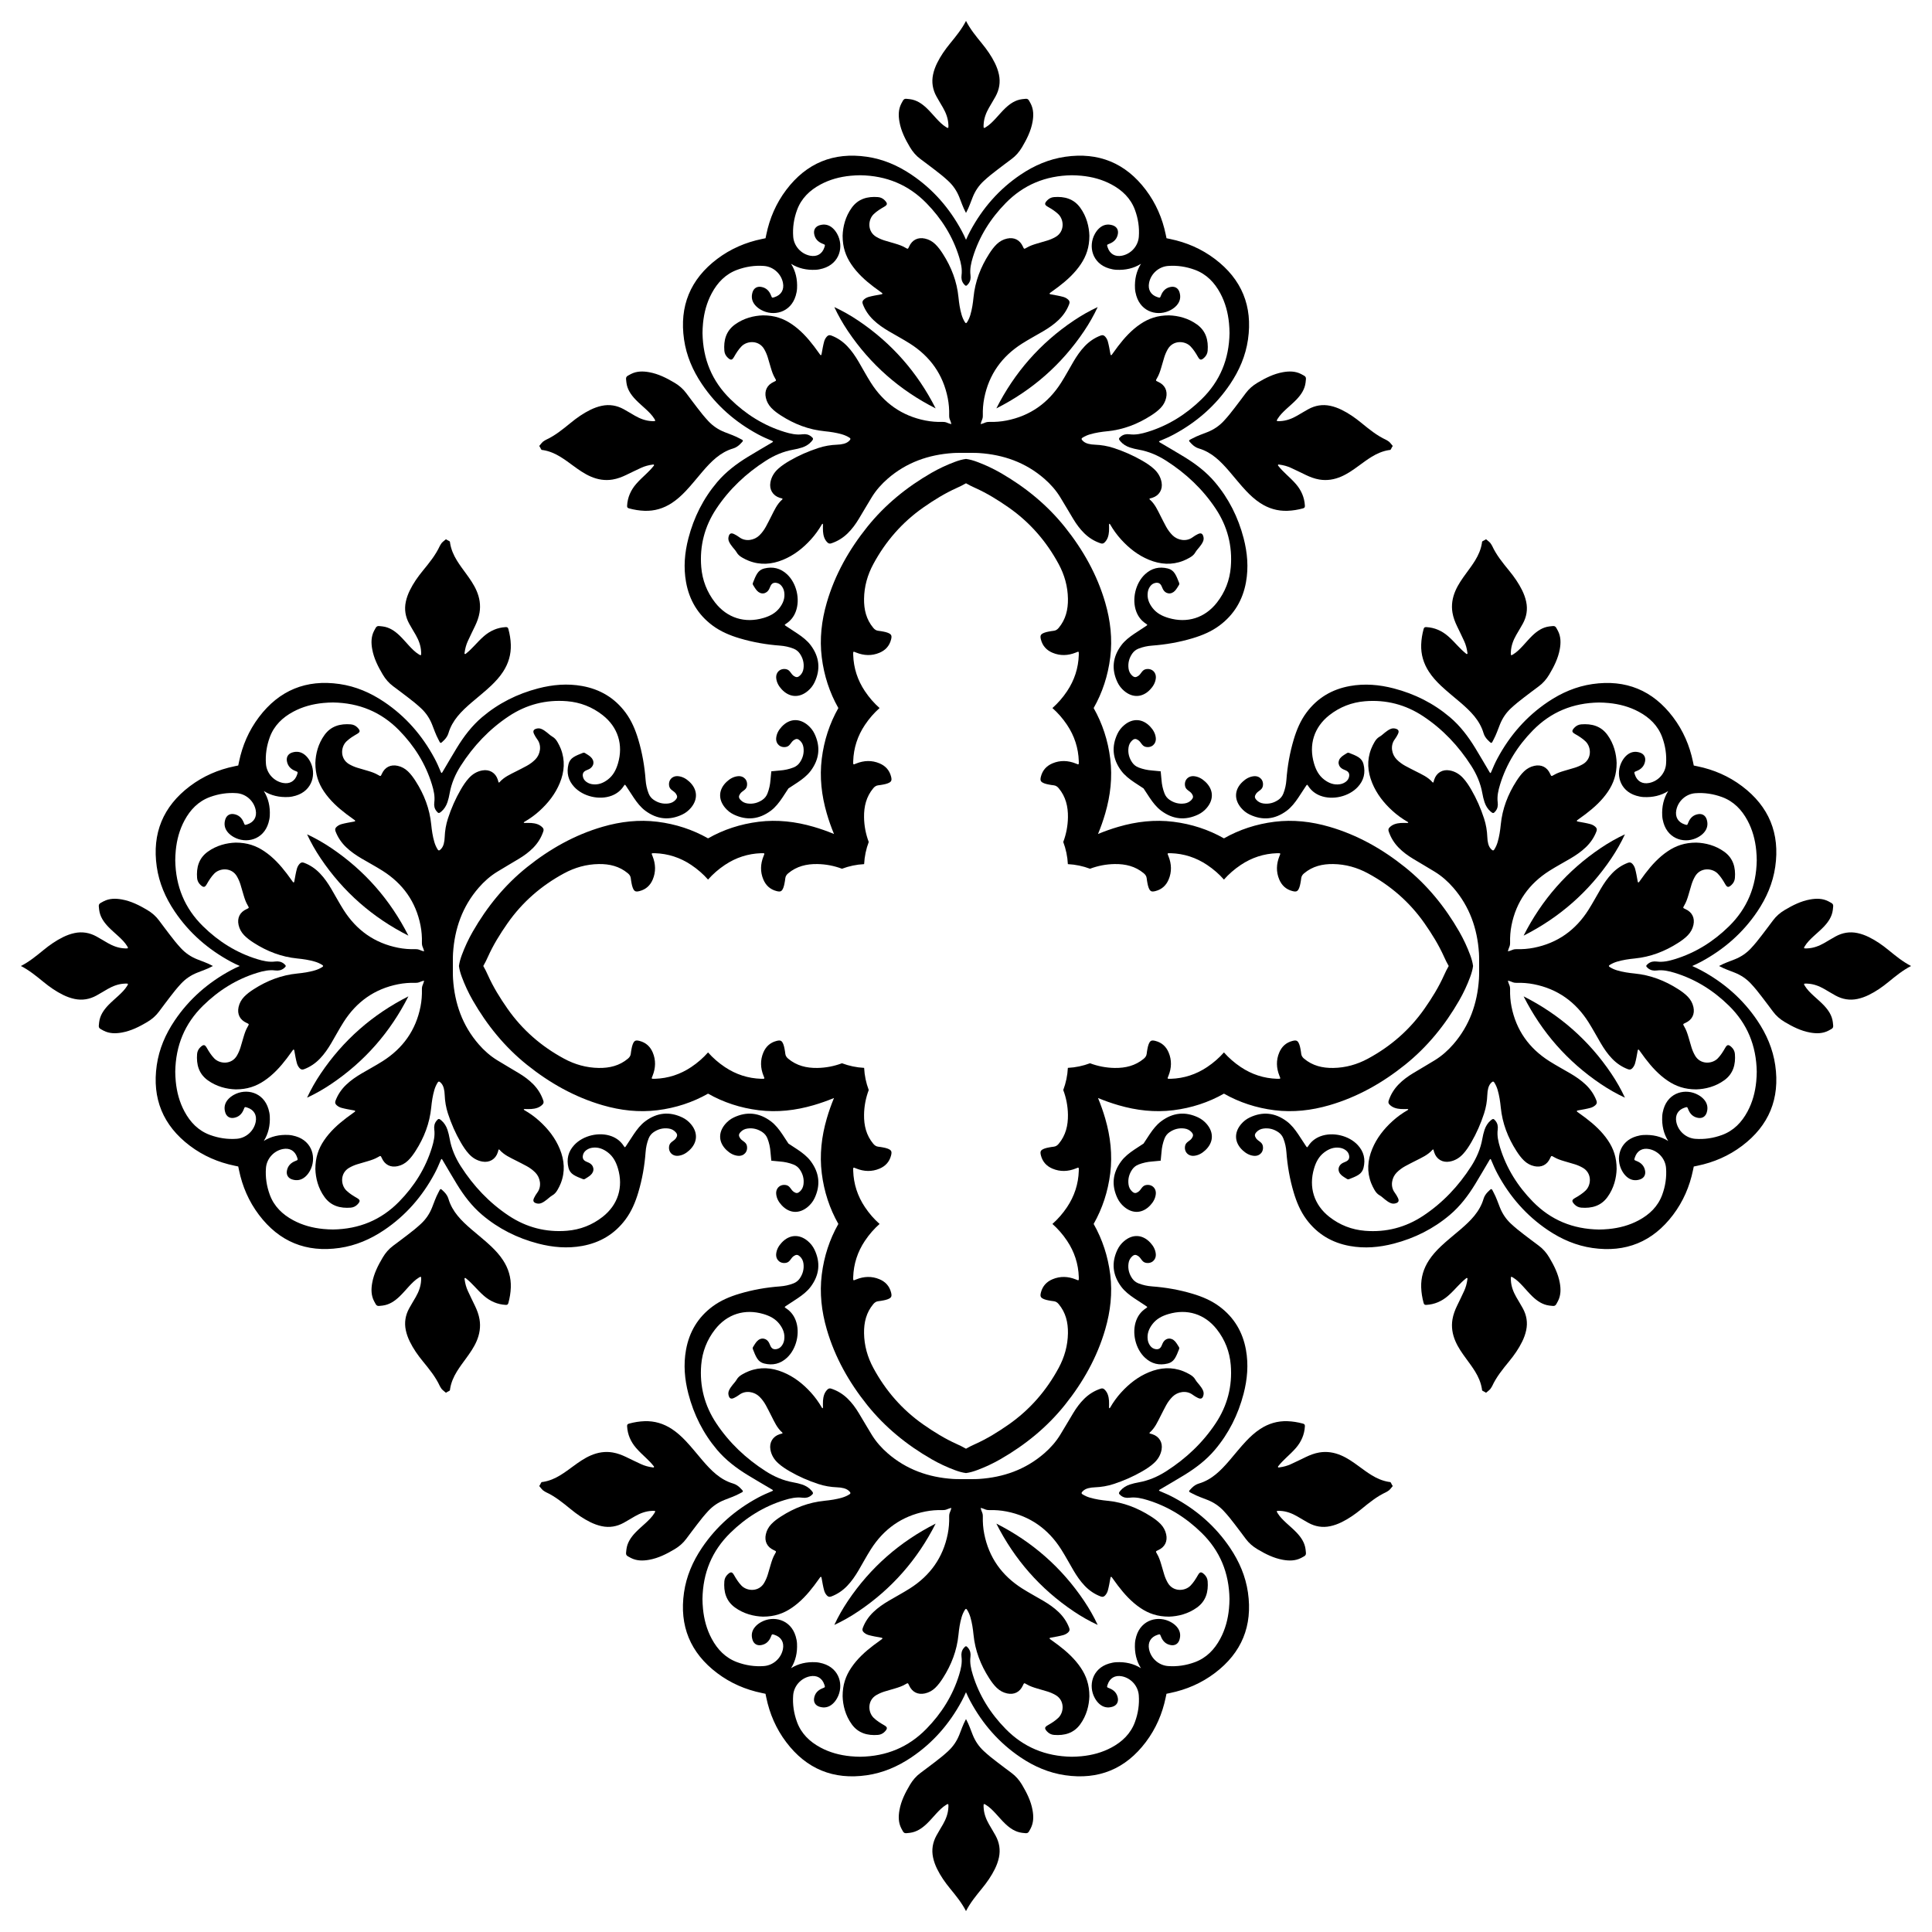 <?xml version="1.0" encoding="utf-8"?>

<!DOCTYPE svg PUBLIC "-//W3C//DTD SVG 1.1//EN" "http://www.w3.org/Graphics/SVG/1.1/DTD/svg11.dtd">
<svg version="1.1" id="Layer_1" xmlns="http://www.w3.org/2000/svg" xmlns:xlink="http://www.w3.org/1999/xlink" x="0px" y="0px"
	 viewBox="0 0 1635.399 1635.399" enable-background="new 0 0 1635.399 1635.399" xml:space="preserve">
<g>
	<path d="M1375.473,706.237c-3.254,7.017-7.105,13.78-11.494,20.306c-19.091,28.387-43.951,50.121-74.275,65.462
		c15.342-30.324,37.075-55.185,65.463-74.275C1361.692,713.342,1368.455,709.491,1375.473,706.237z M706.237,259.926
		c7.017,3.254,13.78,7.105,20.306,11.494c28.387,19.091,50.121,43.951,65.462,74.275c-30.324-15.342-55.185-37.075-74.275-65.462
		C713.342,273.706,709.491,266.943,706.237,259.926z M259.926,929.162c3.254-7.017,7.105-13.78,11.494-20.306
		c19.091-28.387,43.951-50.121,74.275-65.462c-15.342,30.324-37.075,55.185-65.462,74.275
		C273.706,922.057,266.943,925.908,259.926,929.162z M929.162,1375.473c-7.017-3.254-13.78-7.105-20.306-11.494
		c-28.387-19.091-50.121-43.951-65.462-74.275c30.324,15.342,55.185,37.075,74.275,65.463
		C922.057,1361.692,925.908,1368.455,929.162,1375.473z M1355.167,917.668c-28.387-19.091-50.121-43.951-65.463-74.275
		c30.324,15.342,55.185,37.075,74.275,65.462c4.389,6.526,8.239,13.289,11.494,20.306
		C1368.455,925.908,1361.692,922.057,1355.167,917.668z M917.668,280.232c-19.091,28.387-43.951,50.121-74.275,65.462
		c15.342-30.324,37.075-55.185,65.462-74.275c6.526-4.389,13.289-8.239,20.306-11.494
		C925.908,266.943,922.057,273.706,917.668,280.232z M280.232,717.73c28.387,19.091,50.121,43.951,65.462,74.275
		c-30.324-15.342-55.185-37.075-74.275-65.462c-4.389-6.526-8.239-13.289-11.494-20.306
		C266.943,709.491,273.706,713.342,280.232,717.73z M717.73,1355.167c19.091-28.387,43.951-50.121,74.275-65.463
		c-15.342,30.324-37.075,55.185-65.462,74.275c-6.526,4.389-13.289,8.239-20.306,11.494
		C709.491,1368.455,713.342,1361.692,717.73,1355.167z"/>
	<path d="M929.443,705.956c5.639-2.339,11.432-4.387,17.393-6.117c15.173-4.404,30.634-6.196,46.368-4.229
		c15.433,1.93,29.726,6.602,42.843,14.039c13.117-7.437,27.409-12.109,42.843-14.039c15.734-1.967,31.196-0.175,46.368,4.229
		c23.726,6.886,44.805,18.798,63.993,34.159c18.901,15.132,33.904,33.62,45.928,54.539c3.654,6.358,6.766,13.031,9.317,19.935
		c1.109,3.001,2.015,6.05,2.425,9.227c-0.41,3.177-1.316,6.226-2.425,9.227c-2.551,6.904-5.663,13.577-9.317,19.935
		c-12.024,20.919-27.027,39.407-45.928,54.539c-19.188,15.361-40.267,27.273-63.993,34.159c-15.173,4.404-30.634,6.196-46.368,4.229
		c-15.434-1.93-29.726-6.602-42.843-14.039c-13.117,7.437-27.41,12.109-42.843,14.039c-15.734,1.967-31.196,0.175-46.368-4.229
		c-5.961-1.73-11.754-3.777-17.393-6.117c2.339,5.639,4.387,11.432,6.117,17.393c4.404,15.173,6.196,30.634,4.229,46.368
		c-1.93,15.433-6.602,29.726-14.039,42.843c7.437,13.117,12.109,27.409,14.039,42.843c1.967,15.734,0.175,31.196-4.229,46.368
		c-6.886,23.726-18.798,44.805-34.159,63.993c-15.132,18.901-33.62,33.904-54.539,45.928c-6.358,3.654-13.031,6.766-19.935,9.317
		c-3.001,1.109-6.05,2.015-9.227,2.425c-3.177-0.41-6.226-1.316-9.227-2.425c-6.904-2.551-13.577-5.663-19.935-9.317
		c-20.919-12.024-39.407-27.027-54.539-45.928c-15.361-19.188-27.273-40.267-34.159-63.993c-4.404-15.173-6.196-30.634-4.229-46.368
		c1.93-15.434,6.602-29.726,14.039-42.843c-7.437-13.117-12.109-27.41-14.039-42.843c-1.967-15.734-0.175-31.196,4.229-46.368
		c1.73-5.961,3.777-11.754,6.117-17.393c-5.639,2.339-11.432,4.387-17.393,6.117c-15.173,4.404-30.634,6.196-46.368,4.229
		c-15.434-1.93-29.726-6.602-42.843-14.039c-13.117,7.437-27.41,12.109-42.843,14.039c-15.734,1.967-31.196,0.175-46.368-4.229
		c-23.726-6.886-44.805-18.798-63.993-34.159c-18.901-15.132-33.904-33.62-45.928-54.539c-3.654-6.358-6.766-13.031-9.317-19.935
		c-1.109-3.001-2.015-6.05-2.425-9.227c0.41-3.177,1.316-6.226,2.425-9.227c2.551-6.904,5.663-13.577,9.317-19.935
		c12.024-20.919,27.027-39.407,45.928-54.539c19.188-15.361,40.267-27.273,63.993-34.159c15.173-4.404,30.634-6.196,46.368-4.229
		c15.433,1.93,29.726,6.602,42.843,14.039c13.117-7.437,27.41-12.109,42.843-14.039c15.734-1.967,31.196-0.175,46.368,4.229
		c5.961,1.73,11.754,3.777,17.393,6.117c-2.339-5.639-4.387-11.432-6.117-17.393c-4.404-15.173-6.196-30.634-4.229-46.368
		c1.93-15.434,6.602-29.726,14.039-42.843c-7.437-13.117-12.109-27.41-14.039-42.843c-1.967-15.734-0.175-31.196,4.229-46.368
		c6.886-23.726,18.798-44.805,34.159-63.993c15.132-18.901,33.62-33.904,54.539-45.928c6.358-3.654,13.031-6.766,19.935-9.317
		c3.001-1.109,6.05-2.015,9.227-2.425c3.177,0.41,6.226,1.316,9.227,2.425c6.904,2.551,13.577,5.663,19.935,9.317
		c20.919,12.024,39.407,27.027,54.539,45.928c15.361,19.188,27.273,40.267,34.159,63.993c4.404,15.173,6.196,30.634,4.229,46.368
		c-1.93,15.433-6.602,29.726-14.039,42.843c7.437,13.117,12.109,27.41,14.039,42.843c1.967,15.734,0.175,31.196-4.229,46.368
		C933.829,694.523,931.782,700.317,929.443,705.956z M1226.299,817.699c-1.464-2.529-2.754-5.155-3.949-7.821
		c-4.492-10.021-10.241-19.296-16.511-28.266c-12.562-17.971-28.682-31.962-47.926-42.358c-9.147-4.942-18.947-7.701-29.419-7.852
		c-9.076-0.131-17.437,1.854-24.581,7.821c-1.399,1.169-2.277,2.457-2.475,4.265c-0.158,1.441-0.393,2.877-0.676,4.299
		c-0.232,1.168-0.481,2.351-0.902,3.459c-1.263,3.327-2.43,3.901-5.872,3.015c-5.354-1.379-9.012-4.774-11.124-9.771
		c-2.768-6.55-2.475-13.179,0.131-19.702c0.996-2.493,1.421-2.675-1.93-2.57c-11.221,0.352-21.495,3.725-30.791,9.944
		c-5.413,3.621-10.137,7.764-14.225,12.382c-4.089-4.618-8.813-8.76-14.226-12.382c-9.296-6.219-19.57-9.592-30.791-9.944
		c-3.351-0.105-2.926,0.077-1.93,2.57c2.606,6.523,2.899,13.152,0.131,19.702c-2.111,4.997-5.77,8.392-11.124,9.771
		c-3.442,0.887-4.609,0.312-5.872-3.015c-0.421-1.108-0.67-2.291-0.902-3.459c-0.283-1.422-0.518-2.859-0.676-4.299
		c-0.198-1.809-1.076-3.097-2.475-4.265c-7.143-5.966-15.505-7.952-24.581-7.821c-7.298,0.106-14.269,1.477-20.92,3.972
		c-5.99-2.247-12.24-3.583-18.754-3.903c-0.32-6.514-1.656-12.764-3.903-18.754c2.494-6.651,3.866-13.622,3.972-20.92
		c0.131-9.076-1.854-17.437-7.821-24.581c-1.169-1.399-2.457-2.277-4.265-2.475c-1.441-0.158-2.877-0.393-4.299-0.676
		c-1.168-0.232-2.351-0.481-3.459-0.902c-3.327-1.263-3.901-2.43-3.015-5.872c1.379-5.354,4.774-9.012,9.771-11.124
		c6.55-2.768,13.179-2.475,19.702,0.131c2.493,0.996,2.675,1.421,2.57-1.93c-0.352-11.221-3.725-21.495-9.944-30.791
		c-3.621-5.413-7.764-10.137-12.382-14.226c4.618-4.088,8.76-8.813,12.382-14.226c6.219-9.296,9.592-19.57,9.944-30.791
		c0.105-3.351-0.077-2.926-2.57-1.93c-6.523,2.606-13.152,2.899-19.702,0.131c-4.997-2.111-8.392-5.77-9.771-11.124
		c-0.887-3.442-0.312-4.609,3.015-5.872c1.108-0.421,2.291-0.67,3.459-0.902c1.422-0.283,2.859-0.518,4.299-0.676
		c1.809-0.198,3.097-1.076,4.265-2.475c5.966-7.143,7.952-15.505,7.821-24.581c-0.151-10.473-2.911-20.272-7.852-29.419
		c-10.396-19.244-24.387-35.365-42.358-47.926c-8.97-6.27-18.244-12.019-28.266-16.512c-2.667-1.195-5.292-2.486-7.821-3.949
		c-2.529,1.464-5.155,2.754-7.821,3.949c-10.021,4.492-19.296,10.241-28.266,16.512c-17.971,12.562-31.962,28.682-42.358,47.926
		c-4.942,9.147-7.701,18.947-7.852,29.419c-0.131,9.076,1.854,17.437,7.821,24.581c1.169,1.399,2.457,2.277,4.265,2.475
		c1.441,0.158,2.877,0.393,4.299,0.676c1.168,0.232,2.351,0.481,3.459,0.902c3.327,1.263,3.901,2.43,3.015,5.872
		c-1.379,5.354-4.774,9.012-9.771,11.124c-6.55,2.768-13.179,2.475-19.702-0.131c-2.493-0.996-2.675-1.421-2.57,1.93
		c0.352,11.221,3.725,21.495,9.944,30.791c3.621,5.413,7.764,10.137,12.382,14.226c-4.618,4.088-8.76,8.813-12.382,14.226
		c-6.219,9.296-9.592,19.57-9.944,30.791c-0.105,3.351,0.077,2.926,2.57,1.93c6.523-2.606,13.152-2.899,19.702-0.131
		c4.997,2.112,8.392,5.77,9.771,11.124c0.887,3.442,0.312,4.609-3.015,5.872c-1.108,0.421-2.291,0.67-3.459,0.902
		c-1.422,0.283-2.859,0.518-4.299,0.676c-1.809,0.198-3.097,1.076-4.265,2.475c-5.966,7.143-7.952,15.505-7.821,24.581
		c0.106,7.298,1.477,14.269,3.972,20.92c-2.247,5.99-3.583,12.24-3.903,18.754c-6.514,0.32-12.764,1.656-18.754,3.903
		c-6.651-2.494-13.622-3.866-20.92-3.972c-9.076-0.131-17.437,1.854-24.581,7.821c-1.399,1.169-2.277,2.457-2.475,4.265
		c-0.158,1.441-0.393,2.877-0.676,4.299c-0.232,1.168-0.481,2.351-0.902,3.459c-1.263,3.327-2.43,3.901-5.872,3.015
		c-5.354-1.379-9.012-4.774-11.124-9.771c-2.768-6.55-2.475-13.179,0.131-19.702c0.996-2.493,1.421-2.675-1.93-2.57
		c-11.221,0.352-21.495,3.725-30.791,9.944c-5.413,3.621-10.137,7.764-14.226,12.382c-4.088-4.618-8.813-8.76-14.226-12.382
		c-9.296-6.219-19.57-9.592-30.791-9.944c-3.351-0.105-2.926,0.077-1.93,2.57c2.606,6.523,2.899,13.152,0.131,19.702
		c-2.111,4.997-5.77,8.392-11.124,9.771c-3.442,0.887-4.609,0.312-5.872-3.015c-0.421-1.108-0.67-2.291-0.902-3.459
		c-0.283-1.422-0.518-2.859-0.676-4.299c-0.198-1.809-1.076-3.097-2.475-4.265c-7.143-5.966-15.505-7.952-24.581-7.821
		c-10.473,0.151-20.272,2.911-29.419,7.852c-19.244,10.396-35.365,24.387-47.926,42.358c-6.27,8.97-12.019,18.244-16.512,28.266
		c-1.195,2.667-2.486,5.292-3.949,7.821c1.464,2.529,2.754,5.155,3.949,7.821c4.492,10.021,10.241,19.296,16.512,28.266
		c12.562,17.971,28.682,31.962,47.926,42.358c9.147,4.942,18.947,7.701,29.419,7.852c9.076,0.131,17.437-1.854,24.581-7.821
		c1.399-1.169,2.277-2.457,2.475-4.265c0.158-1.441,0.393-2.877,0.676-4.299c0.232-1.168,0.481-2.351,0.902-3.459
		c1.263-3.327,2.43-3.901,5.872-3.015c5.354,1.379,9.012,4.774,11.124,9.771c2.768,6.55,2.475,13.179-0.131,19.702
		c-0.996,2.493-1.421,2.675,1.93,2.57c11.221-0.352,21.495-3.725,30.791-9.944c5.413-3.621,10.137-7.764,14.226-12.382
		c4.088,4.618,8.813,8.76,14.226,12.382c9.296,6.219,19.57,9.592,30.791,9.944c3.351,0.105,2.926-0.077,1.93-2.57
		c-2.606-6.523-2.899-13.152-0.131-19.702c2.112-4.997,5.77-8.392,11.124-9.771c3.442-0.887,4.609-0.312,5.872,3.015
		c0.421,1.108,0.67,2.291,0.902,3.459c0.283,1.422,0.518,2.859,0.676,4.299c0.198,1.809,1.076,3.097,2.475,4.265
		c7.143,5.966,15.505,7.952,24.581,7.821c7.298-0.106,14.269-1.477,20.92-3.972c5.99,2.247,12.24,3.583,18.754,3.903
		c0.32,6.514,1.656,12.764,3.903,18.754c-2.494,6.651-3.866,13.622-3.972,20.92c-0.131,9.076,1.854,17.437,7.821,24.581
		c1.169,1.399,2.457,2.277,4.265,2.475c1.441,0.158,2.877,0.393,4.299,0.676c1.168,0.232,2.351,0.481,3.459,0.902
		c3.327,1.263,3.901,2.43,3.015,5.872c-1.379,5.354-4.774,9.012-9.771,11.124c-6.55,2.768-13.179,2.475-19.702-0.131
		c-2.493-0.996-2.675-1.421-2.57,1.93c0.352,11.221,3.725,21.495,9.944,30.791c3.621,5.413,7.764,10.137,12.382,14.226
		c-4.618,4.088-8.76,8.813-12.382,14.225c-6.219,9.296-9.592,19.57-9.944,30.791c-0.105,3.351,0.077,2.926,2.57,1.93
		c6.523-2.606,13.152-2.899,19.702-0.131c4.997,2.112,8.392,5.77,9.771,11.124c0.887,3.442,0.312,4.609-3.015,5.872
		c-1.108,0.421-2.291,0.67-3.459,0.902c-1.422,0.283-2.859,0.518-4.299,0.676c-1.809,0.198-3.097,1.076-4.265,2.475
		c-5.966,7.143-7.952,15.505-7.821,24.581c0.151,10.472,2.911,20.271,7.852,29.419c10.396,19.244,24.387,35.365,42.358,47.926
		c8.97,6.27,18.244,12.019,28.266,16.511c2.667,1.195,5.292,2.486,7.821,3.949c2.529-1.464,5.155-2.754,7.821-3.949
		c10.021-4.492,19.296-10.241,28.266-16.511c17.971-12.562,31.962-28.682,42.358-47.926c4.942-9.147,7.701-18.947,7.852-29.419
		c0.131-9.076-1.854-17.437-7.821-24.581c-1.169-1.399-2.457-2.277-4.265-2.475c-1.441-0.158-2.877-0.393-4.299-0.676
		c-1.168-0.232-2.351-0.481-3.459-0.902c-3.327-1.263-3.901-2.43-3.015-5.872c1.379-5.354,4.774-9.012,9.771-11.124
		c6.55-2.768,13.179-2.475,19.702,0.131c2.493,0.996,2.675,1.421,2.57-1.93c-0.352-11.221-3.725-21.495-9.944-30.791
		c-3.621-5.413-7.764-10.137-12.382-14.225c4.618-4.089,8.76-8.813,12.382-14.226c6.219-9.296,9.592-19.57,9.944-30.791
		c0.105-3.351-0.077-2.926-2.57-1.93c-6.523,2.606-13.152,2.899-19.702,0.131c-4.997-2.111-8.392-5.77-9.771-11.124
		c-0.887-3.442-0.312-4.609,3.015-5.872c1.108-0.421,2.291-0.67,3.459-0.902c1.422-0.283,2.859-0.518,4.299-0.676
		c1.809-0.198,3.097-1.076,4.265-2.475c5.966-7.143,7.952-15.505,7.821-24.581c-0.106-7.298-1.477-14.269-3.972-20.92
		c2.247-5.99,3.583-12.24,3.903-18.754c6.514-0.32,12.764-1.656,18.754-3.903c6.651,2.494,13.622,3.866,20.92,3.972
		c9.076,0.131,17.437-1.854,24.581-7.821c1.399-1.169,2.277-2.457,2.475-4.265c0.158-1.441,0.393-2.877,0.676-4.299
		c0.232-1.168,0.481-2.351,0.902-3.459c1.263-3.327,2.43-3.901,5.872-3.015c5.354,1.379,9.012,4.774,11.124,9.771
		c2.768,6.55,2.475,13.179-0.131,19.702c-0.996,2.493-1.421,2.675,1.93,2.57c11.221-0.352,21.495-3.725,30.791-9.944
		c5.413-3.621,10.137-7.764,14.226-12.382c4.088,4.618,8.813,8.76,14.225,12.382c9.296,6.219,19.57,9.592,30.791,9.944
		c3.351,0.105,2.926-0.077,1.93-2.57c-2.606-6.523-2.899-13.152-0.131-19.702c2.112-4.997,5.77-8.392,11.124-9.771
		c3.442-0.887,4.609-0.312,5.872,3.015c0.421,1.108,0.67,2.291,0.902,3.459c0.283,1.422,0.518,2.859,0.676,4.299
		c0.198,1.809,1.076,3.097,2.475,4.265c7.143,5.966,15.505,7.952,24.581,7.821c10.472-0.151,20.271-2.911,29.419-7.852
		c19.244-10.396,35.365-24.387,47.926-42.358c6.27-8.97,12.019-18.244,16.511-28.266
		C1223.545,822.854,1224.835,820.228,1226.299,817.699z"/>
	<path d="M1252.045,817.699c-0.042-3.673,0.099-7.354-0.143-11.012c-1.365-20.69-7.931-39.385-21.677-55.225
		c-4.558-5.252-9.726-9.851-15.662-13.502c-6.109-3.757-12.326-7.337-18.462-11.05c-4.395-2.659-8.535-5.669-12.141-9.361
		c-3.882-3.974-6.722-8.565-8.481-13.856c-0.481-1.447-0.178-2.379,0.844-3.403c2.593-2.598,5.876-3.374,9.33-3.645
		c1.866-0.147,3.754-0.017,5.632-0.031c0.234-0.002,0.592-0.041,0.677-0.188c0.246-0.423-0.195-0.594-0.452-0.742
		c-4.604-2.655-8.896-5.738-12.826-9.318c-7.35-6.696-13.381-14.365-17.172-23.633c-3.897-9.529-4.637-19.176-0.805-28.937
		c0.719-1.833,1.602-3.582,2.57-5.294c1.146-2.025,2.474-3.792,4.605-4.985c1.619-0.906,2.974-2.28,4.455-3.435
		c1.482-1.155,2.966-2.298,4.73-3.028c1.231-0.509,2.485-0.658,3.762-0.378c3.04,0.668,3.783,2.134,2.398,4.88
		c-0.728,1.443-1.538,2.875-2.517,4.154c-4.163,5.442-2.629,12.897,1.523,17.109c2.18,2.212,4.657,4.021,7.362,5.502
		c2.92,1.598,5.904,3.078,8.87,4.591c5.014,2.558,10.224,4.809,14.065,9.17c0.489,0.555,0.843,0.388,1.004-0.319
		c0.132-0.582,0.288-1.161,0.469-1.73c1.881-5.901,7.044-9.006,13.168-7.884c4.54,0.831,8.266,3.124,11.35,6.501
		c2.722,2.98,4.895,6.356,6.911,9.831c4.472,7.709,8.005,15.833,10.777,24.302c1.687,5.153,2.57,10.426,2.773,15.83
		c0.071,1.881,0.28,3.752,0.757,5.575c0.528,2.017,1.44,3.817,3.101,5.184c0.85,0.699,1.449,0.673,2.06-0.288
		c1.248-1.962,2.168-4.062,2.821-6.286c1.425-4.853,2.158-9.847,2.654-14.851c1.327-13.379,6.007-25.515,13.219-36.757
		c1.893-2.952,3.927-5.799,6.477-8.236c2.463-2.354,5.346-3.961,8.676-4.695c6.008-1.322,10.87,1.135,13.398,6.717
		c1.034,2.282,1.035,2.285,3.207,1.001c2.67-1.578,5.579-2.562,8.531-3.436c3.029-0.897,6.074-1.738,9.092-2.672
		c2.368-0.733,4.629-1.716,6.797-2.951c7.834-4.459,7.381-14.515,2.363-19.336c-2.622-2.519-5.646-4.402-8.763-6.183
		c-2.95-1.686-3.118-2.796-0.742-5.364c1.578-1.705,3.596-2.713,5.853-2.891c8.846-0.694,16.693,1.388,22.182,8.932
		c5.467,7.512,7.542,16.141,7.782,23.759c0.013,9.847-2.688,17.285-7.263,24.11c-5.107,7.62-11.802,13.679-19.036,19.191
		c-2.241,1.708-4.55,3.325-6.829,4.983c-0.278,0.202-0.617,0.443-0.553,0.784c0.065,0.348,0.468,0.459,0.809,0.522
		c1.931,0.355,3.869,0.676,5.792,1.065c1.672,0.338,3.347,0.688,4.987,1.151c1.488,0.42,2.851,1.146,4.022,2.185
		c1.185,1.05,1.639,2.14,1.008,3.826c-1.958,5.23-5.014,9.679-9.016,13.52c-3.907,3.749-8.354,6.773-12.995,9.514
		c-5.955,3.517-12.075,6.769-17.909,10.475c-17.13,10.882-28.075,26.152-32.025,46.194c-0.943,4.784-1.312,9.641-1.188,14.522
		c0.035,1.385-0.148,2.662-0.738,3.962c-0.51,1.125-0.864,2.289-1.12,3.476c1.186-0.256,2.35-0.61,3.476-1.12
		c1.3-0.589,2.578-0.773,3.962-0.738c4.881,0.124,9.739-0.245,14.522-1.188c20.042-3.95,35.311-14.894,46.193-32.025
		c3.706-5.833,6.958-11.953,10.475-17.909c2.741-4.641,5.764-9.088,9.514-12.995c3.841-4.002,8.289-7.058,13.52-9.017
		c1.685-0.631,2.776-0.177,3.826,1.008c1.038,1.172,1.765,2.534,2.184,4.022c0.463,1.64,0.813,3.315,1.151,4.987
		c0.389,1.924,0.71,3.862,1.065,5.792c0.063,0.342,0.174,0.744,0.522,0.809c0.341,0.064,0.582-0.275,0.784-0.553
		c1.658-2.279,3.275-4.589,4.983-6.829c5.512-7.234,11.572-13.928,19.191-19.036c6.825-4.575,14.263-7.275,24.11-7.263
		c7.617,0.24,16.246,2.315,23.759,7.782c7.543,5.489,9.626,13.335,8.932,22.182c-0.177,2.257-1.185,4.275-2.891,5.853
		c-2.568,2.376-3.678,2.208-5.364-0.742c-1.781-3.117-3.664-6.141-6.183-8.763c-4.821-5.018-14.878-5.471-19.336,2.363
		c-1.234,2.168-2.218,4.429-2.951,6.797c-0.934,3.017-1.775,6.063-2.672,9.091c-0.874,2.952-1.858,5.862-3.436,8.531
		c-1.284,2.172-1.281,2.174,1.001,3.207c5.582,2.528,8.04,7.39,6.717,13.398c-0.733,3.33-2.34,6.213-4.694,8.676
		c-2.437,2.55-5.285,4.584-8.236,6.477c-11.242,7.212-23.378,11.892-36.757,13.219c-5.005,0.496-9.998,1.229-14.851,2.654
		c-2.223,0.653-4.324,1.573-6.286,2.821c-0.455,0.29-0.701,0.576-0.759,0.888c0.058,0.312,0.304,0.599,0.759,0.888
		c1.962,1.248,4.063,2.168,6.286,2.821c4.853,1.425,9.847,2.158,14.851,2.654c13.379,1.326,25.515,6.007,36.757,13.219
		c2.952,1.893,5.799,3.927,8.236,6.477c2.354,2.463,3.961,5.346,4.694,8.676c1.322,6.008-1.135,10.87-6.717,13.398
		c-2.282,1.034-2.285,1.035-1.001,3.207c1.578,2.67,2.562,5.579,3.436,8.531c0.897,3.029,1.738,6.074,2.672,9.091
		c0.733,2.368,1.716,4.629,2.951,6.797c4.459,7.834,14.515,7.381,19.336,2.363c2.519-2.621,4.402-5.646,6.183-8.763
		c1.686-2.95,2.796-3.118,5.364-0.742c1.705,1.578,2.713,3.596,2.891,5.853c0.694,8.846-1.388,16.693-8.932,22.182
		c-7.512,5.467-16.141,7.542-23.759,7.782c-9.847,0.013-17.285-2.688-24.11-7.263c-7.62-5.107-13.679-11.802-19.191-19.036
		c-1.708-2.241-3.325-4.55-4.983-6.829c-0.202-0.278-0.443-0.617-0.784-0.553c-0.348,0.065-0.459,0.467-0.522,0.809
		c-0.355,1.931-0.676,3.869-1.065,5.792c-0.338,1.672-0.688,3.347-1.151,4.987c-0.42,1.488-1.146,2.851-2.184,4.022
		c-1.05,1.185-2.141,1.639-3.826,1.008c-5.23-1.958-9.679-5.014-13.52-9.017c-3.749-3.907-6.773-8.354-9.514-12.995
		c-3.517-5.955-6.769-12.075-10.475-17.909c-10.882-17.13-26.152-28.075-46.193-32.025c-4.784-0.943-9.641-1.312-14.522-1.188
		c-1.385,0.035-2.662-0.148-3.962-0.738c-1.125-0.51-2.289-0.864-3.476-1.12c0.256,1.186,0.61,2.35,1.12,3.476
		c0.589,1.3,0.773,2.578,0.738,3.962c-0.124,4.881,0.245,9.739,1.188,14.522c3.95,20.042,14.894,35.311,32.025,46.194
		c5.833,3.706,11.953,6.958,17.909,10.475c4.641,2.741,9.088,5.764,12.995,9.514c4.002,3.841,7.058,8.289,9.016,13.52
		c0.631,1.685,0.177,2.776-1.008,3.826c-1.172,1.038-2.534,1.765-4.022,2.185c-1.64,0.463-3.315,0.812-4.987,1.151
		c-1.924,0.389-3.862,0.71-5.792,1.065c-0.342,0.063-0.744,0.174-0.809,0.522c-0.064,0.341,0.275,0.582,0.553,0.784
		c2.279,1.658,4.589,3.275,6.829,4.983c7.234,5.512,13.929,11.571,19.036,19.191c4.575,6.825,7.275,14.263,7.263,24.11
		c-0.24,7.617-2.315,16.247-7.782,23.759c-5.489,7.544-13.336,9.626-22.182,8.932c-2.257-0.177-4.275-1.185-5.853-2.891
		c-2.376-2.568-2.208-3.678,0.742-5.364c3.116-1.781,6.141-3.664,8.763-6.183c5.018-4.821,5.471-14.878-2.363-19.336
		c-2.168-1.234-4.429-2.218-6.797-2.951c-3.017-0.934-6.063-1.775-9.092-2.672c-2.952-0.874-5.862-1.858-8.531-3.436
		c-2.172-1.284-2.174-1.281-3.207,1.001c-2.528,5.582-7.39,8.04-13.398,6.717c-3.33-0.733-6.213-2.341-8.676-4.695
		c-2.55-2.437-4.583-5.285-6.477-8.236c-7.212-11.242-11.892-23.378-13.219-36.757c-0.496-5.005-1.229-9.998-2.654-14.851
		c-0.652-2.223-1.573-4.324-2.821-6.286c-0.612-0.962-1.211-0.988-2.06-0.288c-1.661,1.367-2.574,3.168-3.101,5.184
		c-0.477,1.822-0.686,3.694-0.757,5.575c-0.203,5.404-1.087,10.677-2.773,15.83c-2.771,8.469-6.305,16.593-10.777,24.302
		c-2.016,3.476-4.189,6.851-6.911,9.831c-3.085,3.377-6.811,5.67-11.35,6.501c-6.125,1.122-11.288-1.983-13.168-7.884
		c-0.181-0.569-0.337-1.148-0.469-1.73c-0.161-0.707-0.515-0.874-1.004-0.319c-3.84,4.361-9.05,6.613-14.065,9.17
		c-2.966,1.513-5.95,2.993-8.87,4.591c-2.705,1.481-5.182,3.29-7.362,5.502c-4.151,4.212-5.686,11.667-1.523,17.109
		c0.979,1.279,1.789,2.712,2.517,4.154c1.385,2.746,0.642,4.212-2.398,4.88c-1.277,0.281-2.532,0.132-3.762-0.378
		c-1.763-0.73-3.248-1.873-4.73-3.028c-1.481-1.155-2.836-2.529-4.455-3.435c-2.131-1.193-3.459-2.96-4.605-4.985
		c-0.968-1.712-1.851-3.461-2.57-5.294c-3.831-9.761-3.092-19.408,0.805-28.937c3.79-9.268,9.822-16.936,17.172-23.633
		c3.93-3.58,8.222-6.663,12.826-9.318c0.258-0.149,0.698-0.32,0.452-0.742c-0.085-0.147-0.443-0.186-0.677-0.188
		c-1.878-0.013-3.766,0.116-5.632-0.031c-3.454-0.271-6.736-1.048-9.33-3.645c-1.022-1.024-1.325-1.956-0.844-3.403
		c1.759-5.291,4.599-9.881,8.481-13.856c3.606-3.693,7.746-6.702,12.141-9.361c6.136-3.713,12.354-7.293,18.462-11.05
		c5.936-3.651,11.104-8.25,15.662-13.502c13.746-15.84,20.312-34.534,21.677-55.225
		C1252.143,825.054,1252.003,821.372,1252.045,817.699z"/>
	<path d="M817.699,1252.045c3.673-0.042,7.354,0.099,11.012-0.143c20.69-1.365,39.385-7.931,55.225-21.677
		c5.252-4.558,9.851-9.726,13.502-15.662c3.757-6.109,7.337-12.326,11.05-18.462c2.659-4.395,5.669-8.535,9.361-12.141
		c3.974-3.882,8.565-6.722,13.856-8.481c1.447-0.481,2.379-0.178,3.403,0.844c2.598,2.593,3.374,5.876,3.645,9.33
		c0.147,1.866,0.018,3.754,0.031,5.632c0.002,0.234,0.041,0.592,0.188,0.677c0.423,0.246,0.594-0.195,0.742-0.452
		c2.655-4.604,5.738-8.896,9.318-12.826c6.696-7.35,14.365-13.381,23.633-17.172c9.529-3.897,19.176-4.637,28.937-0.805
		c1.833,0.719,3.582,1.602,5.294,2.57c2.025,1.146,3.792,2.474,4.985,4.605c0.906,1.619,2.28,2.974,3.435,4.455
		c1.155,1.482,2.298,2.966,3.028,4.73c0.509,1.231,0.658,2.485,0.378,3.762c-0.667,3.04-2.134,3.783-4.88,2.398
		c-1.443-0.728-2.875-1.538-4.154-2.517c-5.441-4.163-12.897-2.629-17.109,1.523c-2.212,2.18-4.021,4.657-5.502,7.362
		c-1.598,2.92-3.078,5.904-4.591,8.87c-2.558,5.014-4.809,10.224-9.17,14.065c-0.555,0.489-0.388,0.843,0.319,1.004
		c0.582,0.132,1.161,0.288,1.73,0.469c5.901,1.881,9.006,7.044,7.884,13.168c-0.831,4.54-3.124,8.266-6.501,11.35
		c-2.98,2.722-6.356,4.895-9.831,6.911c-7.709,4.472-15.833,8.005-24.302,10.777c-5.153,1.687-10.426,2.57-15.83,2.773
		c-1.881,0.071-3.752,0.28-5.575,0.757c-2.017,0.528-3.817,1.44-5.184,3.101c-0.699,0.85-0.673,1.449,0.288,2.06
		c1.962,1.248,4.062,2.168,6.286,2.821c4.853,1.425,9.847,2.158,14.851,2.654c13.379,1.327,25.515,6.007,36.757,13.219
		c2.952,1.893,5.799,3.927,8.236,6.477c2.354,2.463,3.961,5.346,4.695,8.676c1.322,6.008-1.135,10.87-6.717,13.398
		c-2.282,1.034-2.285,1.035-1.001,3.207c1.578,2.67,2.562,5.579,3.436,8.531c0.897,3.029,1.738,6.074,2.672,9.092
		c0.733,2.368,1.716,4.629,2.951,6.797c4.459,7.834,14.515,7.381,19.336,2.363c2.519-2.622,4.402-5.646,6.183-8.763
		c1.686-2.95,2.796-3.118,5.364-0.742c1.705,1.578,2.713,3.596,2.891,5.853c0.694,8.846-1.388,16.693-8.932,22.182
		c-7.512,5.467-16.141,7.542-23.759,7.782c-9.847,0.013-17.285-2.688-24.11-7.263c-7.62-5.107-13.679-11.802-19.191-19.036
		c-1.708-2.241-3.325-4.55-4.983-6.829c-0.202-0.278-0.443-0.617-0.784-0.553c-0.348,0.065-0.459,0.468-0.522,0.809
		c-0.355,1.931-0.676,3.869-1.065,5.792c-0.338,1.672-0.688,3.347-1.151,4.987c-0.42,1.488-1.146,2.851-2.185,4.022
		c-1.05,1.185-2.14,1.639-3.826,1.008c-5.23-1.958-9.679-5.014-13.52-9.016c-3.749-3.907-6.773-8.354-9.514-12.995
		c-3.517-5.955-6.769-12.075-10.475-17.909c-10.882-17.13-26.152-28.075-46.194-32.025c-4.784-0.943-9.641-1.312-14.522-1.188
		c-1.385,0.035-2.662-0.148-3.962-0.738c-1.125-0.51-2.289-0.864-3.476-1.12c0.256,1.186,0.61,2.35,1.12,3.476
		c0.589,1.3,0.773,2.578,0.738,3.962c-0.124,4.881,0.245,9.739,1.188,14.522c3.95,20.042,14.894,35.311,32.025,46.193
		c5.833,3.706,11.953,6.958,17.909,10.475c4.641,2.741,9.088,5.764,12.995,9.514c4.002,3.841,7.058,8.289,9.017,13.52
		c0.631,1.685,0.177,2.776-1.008,3.826c-1.172,1.038-2.534,1.765-4.022,2.184c-1.64,0.463-3.315,0.813-4.987,1.151
		c-1.924,0.389-3.862,0.71-5.792,1.065c-0.342,0.063-0.744,0.174-0.809,0.522c-0.064,0.341,0.275,0.582,0.553,0.784
		c2.279,1.658,4.589,3.275,6.829,4.983c7.234,5.512,13.928,11.572,19.036,19.191c4.575,6.825,7.275,14.263,7.263,24.11
		c-0.24,7.617-2.315,16.246-7.782,23.759c-5.489,7.543-13.335,9.626-22.182,8.932c-2.257-0.177-4.275-1.185-5.853-2.891
		c-2.376-2.568-2.208-3.678,0.742-5.364c3.117-1.781,6.141-3.664,8.763-6.183c5.018-4.821,5.471-14.878-2.363-19.336
		c-2.168-1.234-4.429-2.218-6.797-2.951c-3.017-0.934-6.063-1.775-9.091-2.672c-2.952-0.874-5.862-1.858-8.531-3.436
		c-2.172-1.284-2.174-1.281-3.207,1.001c-2.528,5.582-7.39,8.04-13.398,6.717c-3.33-0.733-6.213-2.34-8.676-4.694
		c-2.55-2.437-4.584-5.285-6.477-8.236c-7.212-11.242-11.892-23.378-13.219-36.757c-0.496-5.005-1.229-9.998-2.654-14.851
		c-0.653-2.223-1.573-4.324-2.821-6.286c-0.29-0.455-0.576-0.701-0.888-0.759c-0.312,0.058-0.599,0.304-0.888,0.759
		c-1.248,1.962-2.168,4.063-2.821,6.286c-1.425,4.853-2.158,9.847-2.654,14.851c-1.326,13.379-6.007,25.515-13.219,36.757
		c-1.893,2.952-3.927,5.799-6.477,8.236c-2.463,2.354-5.346,3.961-8.676,4.694c-6.008,1.322-10.87-1.135-13.398-6.717
		c-1.034-2.282-1.035-2.285-3.207-1.001c-2.67,1.578-5.579,2.562-8.531,3.436c-3.029,0.897-6.074,1.738-9.091,2.672
		c-2.368,0.733-4.629,1.716-6.797,2.951c-7.834,4.459-7.381,14.515-2.363,19.336c2.622,2.519,5.646,4.402,8.763,6.183
		c2.95,1.686,3.118,2.796,0.742,5.364c-1.578,1.705-3.596,2.713-5.853,2.891c-8.846,0.694-16.693-1.388-22.182-8.932
		c-5.467-7.512-7.542-16.141-7.782-23.759c-0.013-9.847,2.688-17.285,7.263-24.11c5.107-7.62,11.802-13.679,19.036-19.191
		c2.241-1.708,4.55-3.325,6.829-4.983c0.278-0.202,0.617-0.443,0.553-0.784c-0.065-0.348-0.467-0.459-0.809-0.522
		c-1.931-0.355-3.869-0.676-5.792-1.065c-1.672-0.338-3.347-0.688-4.987-1.151c-1.488-0.42-2.851-1.146-4.022-2.184
		c-1.185-1.05-1.639-2.141-1.008-3.826c1.958-5.23,5.014-9.679,9.017-13.52c3.907-3.749,8.354-6.773,12.995-9.514
		c5.955-3.517,12.075-6.769,17.909-10.475c17.13-10.882,28.075-26.152,32.025-46.193c0.943-4.784,1.312-9.641,1.188-14.522
		c-0.035-1.385,0.148-2.662,0.738-3.962c0.51-1.125,0.864-2.289,1.12-3.476c-1.186,0.256-2.35,0.61-3.476,1.12
		c-1.3,0.589-2.578,0.773-3.962,0.738c-4.881-0.124-9.739,0.245-14.522,1.188c-20.042,3.95-35.311,14.894-46.194,32.025
		c-3.706,5.833-6.958,11.953-10.475,17.909c-2.741,4.641-5.764,9.088-9.514,12.995c-3.841,4.002-8.289,7.058-13.52,9.016
		c-1.685,0.631-2.776,0.177-3.826-1.008c-1.038-1.172-1.765-2.534-2.185-4.022c-0.463-1.64-0.812-3.315-1.151-4.987
		c-0.389-1.924-0.71-3.862-1.065-5.792c-0.063-0.342-0.174-0.744-0.522-0.809c-0.341-0.064-0.582,0.275-0.784,0.553
		c-1.658,2.279-3.275,4.589-4.983,6.829c-5.512,7.234-11.572,13.929-19.191,19.036c-6.825,4.575-14.263,7.275-24.11,7.263
		c-7.617-0.24-16.247-2.315-23.759-7.782c-7.544-5.489-9.626-13.336-8.932-22.182c0.177-2.257,1.185-4.275,2.891-5.853
		c2.568-2.376,3.678-2.208,5.364,0.742c1.781,3.116,3.664,6.141,6.183,8.763c4.821,5.018,14.878,5.471,19.336-2.363
		c1.234-2.168,2.218-4.429,2.951-6.797c0.934-3.017,1.775-6.063,2.672-9.092c0.874-2.952,1.858-5.862,3.436-8.531
		c1.284-2.172,1.281-2.174-1.001-3.207c-5.582-2.528-8.04-7.39-6.717-13.398c0.733-3.33,2.341-6.213,4.695-8.676
		c2.437-2.55,5.285-4.583,8.236-6.477c11.242-7.212,23.378-11.892,36.757-13.219c5.005-0.496,9.998-1.229,14.851-2.654
		c2.223-0.652,4.324-1.573,6.286-2.821c0.962-0.612,0.988-1.211,0.288-2.06c-1.367-1.661-3.168-2.574-5.184-3.101
		c-1.822-0.477-3.694-0.686-5.575-0.757c-5.404-0.203-10.677-1.087-15.83-2.773c-8.469-2.771-16.593-6.305-24.302-10.777
		c-3.476-2.016-6.851-4.189-9.831-6.911c-3.377-3.085-5.67-6.811-6.501-11.35c-1.122-6.125,1.983-11.288,7.884-13.168
		c0.569-0.181,1.148-0.337,1.73-0.469c0.707-0.161,0.874-0.515,0.319-1.004c-4.361-3.84-6.613-9.05-9.17-14.065
		c-1.513-2.966-2.993-5.95-4.591-8.87c-1.481-2.705-3.29-5.182-5.502-7.362c-4.212-4.151-11.667-5.686-17.109-1.523
		c-1.279,0.979-2.712,1.789-4.154,2.517c-2.746,1.385-4.212,0.642-4.88-2.398c-0.281-1.277-0.132-2.532,0.378-3.762
		c0.73-1.763,1.873-3.248,3.028-4.73c1.155-1.481,2.529-2.836,3.435-4.455c1.193-2.131,2.96-3.459,4.985-4.605
		c1.712-0.968,3.461-1.851,5.294-2.57c9.761-3.831,19.408-3.092,28.937,0.805c9.268,3.79,16.936,9.822,23.633,17.172
		c3.58,3.93,6.663,8.222,9.318,12.826c0.148,0.258,0.32,0.698,0.742,0.452c0.147-0.085,0.186-0.443,0.188-0.677
		c0.013-1.878-0.116-3.766,0.031-5.632c0.271-3.454,1.048-6.736,3.645-9.33c1.024-1.022,1.956-1.325,3.403-0.844
		c5.291,1.759,9.881,4.599,13.856,8.481c3.692,3.606,6.702,7.746,9.361,12.141c3.713,6.136,7.293,12.354,11.05,18.462
		c3.651,5.936,8.25,11.104,13.502,15.662c15.84,13.746,34.534,20.312,55.225,21.677
		C810.345,1252.143,814.026,1252.003,817.699,1252.045z"/>
	<path d="M383.354,817.699c0.042,3.673-0.099,7.354,0.143,11.012c1.365,20.69,7.931,39.385,21.677,55.225
		c4.558,5.252,9.726,9.851,15.662,13.502c6.109,3.757,12.326,7.337,18.462,11.05c4.395,2.659,8.535,5.669,12.141,9.361
		c3.882,3.974,6.722,8.565,8.481,13.856c0.481,1.447,0.178,2.379-0.844,3.403c-2.593,2.598-5.876,3.374-9.33,3.645
		c-1.866,0.147-3.754,0.018-5.632,0.031c-0.234,0.002-0.592,0.041-0.677,0.188c-0.246,0.423,0.195,0.594,0.452,0.742
		c4.604,2.655,8.896,5.738,12.826,9.318c7.35,6.696,13.381,14.365,17.172,23.633c3.897,9.529,4.637,19.176,0.805,28.937
		c-0.719,1.833-1.602,3.582-2.571,5.294c-1.146,2.025-2.474,3.792-4.605,4.985c-1.619,0.906-2.974,2.28-4.455,3.435
		c-1.482,1.155-2.966,2.298-4.73,3.028c-1.231,0.509-2.485,0.658-3.762,0.378c-3.039-0.667-3.783-2.134-2.398-4.88
		c0.728-1.443,1.538-2.875,2.517-4.154c4.163-5.441,2.629-12.897-1.523-17.109c-2.18-2.212-4.657-4.021-7.362-5.502
		c-2.92-1.598-5.904-3.078-8.87-4.591c-5.014-2.558-10.224-4.809-14.065-9.17c-0.489-0.555-0.843-0.388-1.004,0.319
		c-0.132,0.582-0.288,1.161-0.469,1.73c-1.881,5.901-7.044,9.006-13.168,7.884c-4.54-0.831-8.266-3.124-11.35-6.501
		c-2.722-2.98-4.895-6.356-6.911-9.831c-4.472-7.709-8.005-15.833-10.777-24.302c-1.686-5.153-2.57-10.426-2.773-15.83
		c-0.07-1.881-0.28-3.752-0.757-5.575c-0.528-2.017-1.44-3.817-3.101-5.184c-0.85-0.699-1.449-0.673-2.06,0.288
		c-1.248,1.962-2.168,4.062-2.821,6.286c-1.425,4.853-2.158,9.847-2.654,14.851c-1.326,13.379-6.007,25.515-13.219,36.757
		c-1.893,2.952-3.927,5.799-6.477,8.236c-2.463,2.354-5.346,3.961-8.676,4.695c-6.008,1.322-10.87-1.135-13.398-6.717
		c-1.034-2.282-1.035-2.285-3.207-1.001c-2.67,1.578-5.579,2.562-8.531,3.436c-3.029,0.897-6.074,1.738-9.091,2.672
		c-2.368,0.733-4.629,1.716-6.797,2.951c-7.834,4.459-7.381,14.515-2.363,19.336c2.622,2.519,5.646,4.402,8.763,6.183
		c2.95,1.686,3.118,2.796,0.741,5.364c-1.578,1.705-3.596,2.713-5.853,2.891c-8.846,0.694-16.693-1.388-22.182-8.932
		c-5.467-7.512-7.542-16.141-7.782-23.759c-0.013-9.847,2.688-17.285,7.263-24.11c5.107-7.62,11.802-13.679,19.036-19.191
		c2.241-1.708,4.55-3.325,6.829-4.983c0.278-0.202,0.617-0.443,0.553-0.784c-0.065-0.348-0.467-0.459-0.809-0.522
		c-1.931-0.355-3.869-0.676-5.792-1.065c-1.672-0.338-3.347-0.688-4.987-1.151c-1.488-0.42-2.851-1.146-4.022-2.185
		c-1.185-1.05-1.639-2.14-1.008-3.826c1.958-5.23,5.014-9.679,9.017-13.52c3.907-3.749,8.354-6.773,12.995-9.514
		c5.955-3.517,12.075-6.769,17.909-10.475c17.13-10.882,28.075-26.152,32.025-46.194c0.943-4.784,1.312-9.641,1.188-14.522
		c-0.035-1.385,0.148-2.662,0.738-3.962c0.51-1.125,0.864-2.289,1.12-3.476c-1.186,0.256-2.35,0.61-3.475,1.12
		c-1.3,0.589-2.578,0.773-3.962,0.738c-4.881-0.124-9.739,0.245-14.522,1.188c-20.041,3.95-35.311,14.894-46.194,32.025
		c-3.706,5.833-6.958,11.953-10.475,17.909c-2.741,4.641-5.764,9.088-9.514,12.995c-3.841,4.002-8.289,7.058-13.52,9.017
		c-1.685,0.631-2.776,0.177-3.826-1.008c-1.038-1.172-1.765-2.534-2.185-4.022c-0.463-1.64-0.812-3.315-1.151-4.987
		c-0.389-1.924-0.71-3.862-1.065-5.792c-0.063-0.342-0.174-0.744-0.522-0.809c-0.341-0.064-0.582,0.275-0.784,0.553
		c-1.658,2.279-3.275,4.589-4.983,6.829c-5.512,7.234-11.571,13.928-19.191,19.036c-6.825,4.575-14.263,7.275-24.11,7.263
		c-7.617-0.24-16.246-2.315-23.759-7.782c-7.543-5.489-9.626-13.335-8.932-22.182c0.177-2.257,1.185-4.275,2.89-5.853
		c2.568-2.376,3.678-2.208,5.364,0.742c1.781,3.117,3.664,6.141,6.183,8.763c4.821,5.018,14.878,5.471,19.336-2.363
		c1.234-2.168,2.218-4.429,2.951-6.797c0.934-3.017,1.775-6.063,2.672-9.091c0.874-2.952,1.858-5.862,3.436-8.531
		c1.284-2.172,1.281-2.174-1.001-3.207c-5.582-2.528-8.04-7.39-6.717-13.398c0.733-3.33,2.34-6.213,4.695-8.676
		c2.437-2.55,5.285-4.584,8.236-6.477c11.242-7.212,23.378-11.892,36.757-13.219c5.005-0.496,9.998-1.229,14.851-2.654
		c2.223-0.653,4.324-1.573,6.286-2.821c0.455-0.29,0.701-0.576,0.759-0.888c-0.058-0.312-0.304-0.599-0.759-0.888
		c-1.962-1.248-4.063-2.168-6.286-2.821c-4.853-1.425-9.847-2.158-14.851-2.654c-13.379-1.326-25.515-6.007-36.757-13.219
		c-2.952-1.893-5.799-3.927-8.236-6.477c-2.354-2.463-3.961-5.346-4.695-8.676c-1.322-6.008,1.135-10.87,6.717-13.398
		c2.282-1.034,2.285-1.035,1.001-3.207c-1.578-2.67-2.562-5.579-3.436-8.531c-0.897-3.029-1.738-6.074-2.672-9.091
		c-0.733-2.368-1.717-4.629-2.951-6.797c-4.459-7.834-14.515-7.381-19.336-2.363c-2.519,2.622-4.402,5.646-6.183,8.763
		c-1.686,2.95-2.796,3.118-5.364,0.742c-1.705-1.578-2.713-3.596-2.89-5.853c-0.694-8.846,1.388-16.693,8.932-22.182
		c7.512-5.467,16.141-7.542,23.759-7.782c9.847-0.013,17.285,2.688,24.11,7.263c7.62,5.107,13.679,11.802,19.191,19.036
		c1.708,2.241,3.325,4.55,4.983,6.829c0.202,0.278,0.443,0.617,0.784,0.553c0.348-0.065,0.459-0.467,0.522-0.809
		c0.355-1.931,0.676-3.869,1.065-5.792c0.338-1.672,0.688-3.347,1.151-4.987c0.42-1.488,1.146-2.851,2.185-4.022
		c1.05-1.185,2.14-1.639,3.826-1.008c5.23,1.958,9.679,5.014,13.52,9.017c3.749,3.907,6.773,8.354,9.514,12.995
		c3.517,5.955,6.769,12.075,10.475,17.909c10.882,17.13,26.152,28.075,46.194,32.025c4.784,0.943,9.641,1.312,14.522,1.188
		c1.385-0.035,2.662,0.148,3.962,0.738c1.125,0.51,2.289,0.864,3.475,1.12c-0.256-1.186-0.61-2.35-1.12-3.476
		c-0.589-1.3-0.773-2.578-0.738-3.962c0.124-4.881-0.245-9.739-1.188-14.522c-3.95-20.042-14.894-35.311-32.025-46.194
		c-5.833-3.706-11.953-6.958-17.909-10.475c-4.641-2.741-9.088-5.764-12.995-9.514c-4.002-3.841-7.058-8.289-9.017-13.52
		c-0.631-1.685-0.177-2.776,1.008-3.826c1.172-1.038,2.534-1.765,4.022-2.185c1.64-0.463,3.315-0.812,4.987-1.151
		c1.924-0.389,3.862-0.71,5.792-1.065c0.342-0.063,0.744-0.174,0.809-0.522c0.064-0.341-0.275-0.582-0.553-0.784
		c-2.279-1.658-4.589-3.275-6.829-4.983c-7.234-5.512-13.928-11.572-19.036-19.191c-4.575-6.825-7.275-14.263-7.263-24.11
		c0.24-7.617,2.315-16.247,7.782-23.759c5.489-7.544,13.335-9.626,22.182-8.932c2.257,0.177,4.275,1.185,5.853,2.891
		c2.376,2.568,2.209,3.678-0.741,5.364c-3.117,1.781-6.141,3.664-8.763,6.183c-5.018,4.821-5.471,14.878,2.363,19.336
		c2.168,1.234,4.429,2.218,6.797,2.951c3.017,0.934,6.063,1.775,9.091,2.672c2.952,0.874,5.862,1.858,8.531,3.436
		c2.172,1.284,2.174,1.281,3.207-1.001c2.528-5.582,7.39-8.04,13.398-6.717c3.33,0.733,6.213,2.341,8.676,4.695
		c2.55,2.437,4.584,5.285,6.477,8.236c7.212,11.242,11.892,23.378,13.219,36.757c0.496,5.005,1.229,9.998,2.654,14.851
		c0.653,2.223,1.573,4.324,2.821,6.286c0.612,0.962,1.211,0.988,2.06,0.288c1.661-1.367,2.574-3.168,3.101-5.184
		c0.477-1.822,0.686-3.694,0.757-5.575c0.203-5.404,1.087-10.677,2.773-15.83c2.772-8.469,6.305-16.593,10.777-24.302
		c2.016-3.476,4.189-6.851,6.911-9.831c3.085-3.377,6.811-5.67,11.35-6.501c6.124-1.122,11.288,1.983,13.168,7.884
		c0.181,0.569,0.337,1.148,0.469,1.73c0.161,0.707,0.515,0.874,1.004,0.319c3.84-4.361,9.051-6.613,14.065-9.17
		c2.966-1.513,5.95-2.993,8.87-4.591c2.705-1.481,5.182-3.29,7.362-5.502c4.151-4.212,5.686-11.667,1.523-17.109
		c-0.979-1.279-1.789-2.712-2.517-4.154c-1.385-2.746-0.642-4.212,2.398-4.88c1.277-0.281,2.532-0.132,3.762,0.378
		c1.763,0.73,3.248,1.873,4.73,3.028c1.481,1.155,2.837,2.529,4.455,3.435c2.131,1.193,3.46,2.96,4.605,4.985
		c0.968,1.712,1.851,3.461,2.571,5.294c3.831,9.761,3.092,19.408-0.805,28.937c-3.79,9.268-9.822,16.936-17.172,23.633
		c-3.93,3.58-8.222,6.663-12.826,9.318c-0.258,0.148-0.698,0.32-0.452,0.742c0.085,0.147,0.443,0.186,0.677,0.188
		c1.878,0.013,3.766-0.116,5.632,0.031c3.454,0.271,6.736,1.048,9.33,3.645c1.022,1.024,1.325,1.956,0.844,3.403
		c-1.759,5.291-4.599,9.881-8.481,13.856c-3.606,3.692-7.746,6.702-12.141,9.361c-6.136,3.713-12.354,7.293-18.462,11.05
		c-5.936,3.651-11.104,8.25-15.662,13.502c-13.746,15.84-20.312,34.534-21.677,55.225
		C383.255,810.345,383.395,814.026,383.354,817.699z"/>
	<path d="M817.699,383.354c-3.673,0.042-7.354-0.099-11.012,0.143c-20.69,1.365-39.385,7.931-55.225,21.677
		c-5.252,4.558-9.851,9.726-13.502,15.662c-3.757,6.109-7.337,12.326-11.05,18.462c-2.659,4.395-5.669,8.535-9.361,12.141
		c-3.974,3.882-8.565,6.722-13.856,8.481c-1.447,0.481-2.379,0.178-3.403-0.844c-2.598-2.593-3.374-5.876-3.645-9.33
		c-0.147-1.866-0.017-3.754-0.031-5.632c-0.002-0.234-0.041-0.592-0.188-0.677c-0.423-0.246-0.594,0.195-0.742,0.452
		c-2.655,4.604-5.738,8.896-9.318,12.826c-6.696,7.35-14.365,13.381-23.633,17.172c-9.529,3.897-19.176,4.637-28.937,0.805
		c-1.833-0.719-3.582-1.602-5.294-2.571c-2.025-1.146-3.792-2.474-4.985-4.605c-0.906-1.619-2.28-2.974-3.435-4.455
		c-1.155-1.482-2.298-2.966-3.028-4.73c-0.509-1.231-0.658-2.485-0.378-3.762c0.668-3.039,2.134-3.783,4.88-2.398
		c1.443,0.728,2.875,1.538,4.154,2.517c5.442,4.163,12.897,2.629,17.109-1.523c2.212-2.18,4.021-4.657,5.502-7.362
		c1.598-2.92,3.078-5.904,4.591-8.87c2.558-5.014,4.809-10.224,9.17-14.065c0.555-0.489,0.388-0.843-0.319-1.004
		c-0.582-0.132-1.161-0.288-1.73-0.469c-5.901-1.881-9.006-7.044-7.884-13.168c0.831-4.54,3.124-8.266,6.501-11.35
		c2.98-2.722,6.356-4.895,9.831-6.911c7.709-4.472,15.833-8.005,24.302-10.777c5.153-1.686,10.426-2.57,15.83-2.773
		c1.881-0.07,3.752-0.28,5.575-0.757c2.017-0.528,3.817-1.44,5.184-3.101c0.699-0.85,0.673-1.449-0.288-2.06
		c-1.962-1.248-4.062-2.168-6.286-2.821c-4.853-1.425-9.847-2.158-14.851-2.654c-13.379-1.326-25.515-6.007-36.757-13.219
		c-2.952-1.893-5.799-3.927-8.236-6.477c-2.354-2.463-3.961-5.346-4.695-8.676c-1.322-6.008,1.135-10.87,6.717-13.398
		c2.282-1.034,2.285-1.035,1.001-3.207c-1.578-2.67-2.562-5.579-3.436-8.531c-0.897-3.029-1.738-6.074-2.672-9.091
		c-0.733-2.368-1.716-4.629-2.951-6.797c-4.459-7.834-14.515-7.381-19.336-2.363c-2.519,2.622-4.402,5.646-6.183,8.763
		c-1.686,2.95-2.796,3.118-5.364,0.741c-1.705-1.578-2.713-3.596-2.891-5.853c-0.694-8.846,1.388-16.693,8.932-22.182
		c7.512-5.467,16.141-7.542,23.759-7.782c9.847-0.013,17.285,2.688,24.11,7.263c7.62,5.107,13.679,11.802,19.191,19.036
		c1.708,2.241,3.325,4.55,4.983,6.829c0.202,0.278,0.443,0.617,0.784,0.553c0.348-0.065,0.459-0.467,0.522-0.809
		c0.355-1.931,0.676-3.869,1.065-5.792c0.338-1.672,0.688-3.347,1.151-4.987c0.42-1.488,1.146-2.851,2.185-4.022
		c1.05-1.185,2.14-1.639,3.826-1.008c5.23,1.958,9.679,5.014,13.52,9.017c3.749,3.907,6.773,8.354,9.514,12.995
		c3.517,5.955,6.769,12.075,10.475,17.909c10.882,17.13,26.152,28.075,46.194,32.025c4.784,0.943,9.641,1.312,14.522,1.188
		c1.385-0.035,2.662,0.148,3.962,0.738c1.125,0.51,2.289,0.864,3.476,1.12c-0.256-1.186-0.61-2.35-1.12-3.475
		c-0.589-1.3-0.773-2.578-0.738-3.962c0.124-4.881-0.245-9.739-1.188-14.522c-3.95-20.041-14.894-35.311-32.025-46.194
		c-5.833-3.706-11.953-6.958-17.909-10.475c-4.641-2.741-9.088-5.764-12.995-9.514c-4.002-3.841-7.058-8.289-9.017-13.52
		c-0.631-1.685-0.177-2.776,1.008-3.826c1.172-1.038,2.534-1.765,4.022-2.185c1.64-0.463,3.315-0.812,4.987-1.151
		c1.924-0.389,3.862-0.71,5.792-1.065c0.342-0.063,0.744-0.174,0.809-0.522c0.064-0.341-0.275-0.582-0.553-0.784
		c-2.279-1.658-4.589-3.275-6.829-4.983c-7.234-5.512-13.928-11.571-19.036-19.191c-4.575-6.825-7.275-14.263-7.263-24.11
		c0.24-7.617,2.315-16.246,7.782-23.759c5.489-7.543,13.335-9.626,22.182-8.932c2.257,0.177,4.275,1.185,5.853,2.89
		c2.376,2.568,2.208,3.678-0.742,5.364c-3.117,1.781-6.141,3.664-8.763,6.183c-5.018,4.821-5.471,14.878,2.363,19.336
		c2.168,1.234,4.429,2.218,6.797,2.951c3.017,0.934,6.063,1.775,9.091,2.672c2.952,0.874,5.862,1.858,8.531,3.436
		c2.172,1.284,2.174,1.281,3.207-1.001c2.528-5.582,7.39-8.04,13.398-6.717c3.33,0.733,6.213,2.34,8.676,4.695
		c2.55,2.437,4.584,5.285,6.477,8.236c7.212,11.242,11.892,23.378,13.219,36.757c0.496,5.005,1.229,9.998,2.654,14.851
		c0.653,2.223,1.573,4.324,2.821,6.286c0.29,0.455,0.576,0.701,0.888,0.759c0.312-0.058,0.599-0.304,0.888-0.759
		c1.248-1.962,2.168-4.063,2.821-6.286c1.425-4.853,2.158-9.847,2.654-14.851c1.326-13.379,6.007-25.515,13.219-36.757
		c1.893-2.952,3.927-5.799,6.477-8.236c2.463-2.354,5.346-3.961,8.676-4.695c6.008-1.322,10.87,1.135,13.398,6.717
		c1.034,2.282,1.035,2.285,3.207,1.001c2.67-1.578,5.579-2.562,8.531-3.436c3.029-0.897,6.074-1.738,9.091-2.672
		c2.368-0.733,4.629-1.717,6.797-2.951c7.834-4.459,7.381-14.515,2.363-19.336c-2.621-2.519-5.646-4.402-8.763-6.183
		c-2.95-1.686-3.118-2.796-0.742-5.364c1.578-1.705,3.596-2.713,5.853-2.89c8.846-0.694,16.693,1.388,22.182,8.932
		c5.467,7.512,7.542,16.141,7.782,23.759c0.013,9.847-2.688,17.285-7.263,24.11c-5.107,7.62-11.802,13.679-19.036,19.191
		c-2.241,1.708-4.55,3.325-6.829,4.983c-0.278,0.202-0.617,0.443-0.553,0.784c0.065,0.348,0.467,0.459,0.809,0.522
		c1.931,0.355,3.869,0.676,5.792,1.065c1.672,0.338,3.347,0.688,4.987,1.151c1.488,0.42,2.851,1.146,4.022,2.185
		c1.185,1.05,1.639,2.14,1.008,3.826c-1.958,5.23-5.014,9.679-9.017,13.52c-3.907,3.749-8.354,6.773-12.995,9.514
		c-5.955,3.517-12.075,6.769-17.909,10.475c-17.13,10.882-28.075,26.152-32.025,46.194c-0.943,4.784-1.312,9.641-1.188,14.522
		c0.035,1.385-0.148,2.662-0.738,3.962c-0.51,1.125-0.864,2.289-1.12,3.475c1.186-0.256,2.35-0.61,3.476-1.12
		c1.3-0.589,2.578-0.773,3.962-0.738c4.881,0.124,9.739-0.245,14.522-1.188c20.042-3.95,35.311-14.894,46.194-32.025
		c3.706-5.833,6.958-11.953,10.475-17.909c2.741-4.641,5.764-9.088,9.514-12.995c3.841-4.002,8.289-7.058,13.52-9.017
		c1.685-0.631,2.776-0.177,3.826,1.008c1.038,1.172,1.765,2.534,2.185,4.022c0.463,1.64,0.812,3.315,1.151,4.987
		c0.389,1.924,0.71,3.862,1.065,5.792c0.063,0.342,0.174,0.744,0.522,0.809c0.341,0.064,0.582-0.275,0.784-0.553
		c1.658-2.279,3.275-4.589,4.983-6.829c5.512-7.234,11.571-13.928,19.191-19.036c6.825-4.575,14.263-7.275,24.11-7.263
		c7.617,0.24,16.247,2.315,23.759,7.782c7.544,5.489,9.626,13.335,8.932,22.182c-0.177,2.257-1.185,4.275-2.891,5.853
		c-2.568,2.376-3.678,2.209-5.364-0.741c-1.781-3.117-3.664-6.141-6.183-8.763c-4.821-5.018-14.878-5.471-19.336,2.363
		c-1.234,2.168-2.218,4.429-2.951,6.797c-0.934,3.017-1.775,6.063-2.672,9.091c-0.874,2.952-1.858,5.862-3.436,8.531
		c-1.284,2.172-1.281,2.174,1.001,3.207c5.582,2.528,8.04,7.39,6.717,13.398c-0.733,3.33-2.341,6.213-4.695,8.676
		c-2.437,2.55-5.285,4.584-8.236,6.477c-11.242,7.212-23.378,11.892-36.757,13.219c-5.005,0.496-9.998,1.229-14.851,2.654
		c-2.223,0.653-4.324,1.573-6.286,2.821c-0.962,0.612-0.988,1.211-0.288,2.06c1.367,1.661,3.168,2.574,5.184,3.101
		c1.822,0.477,3.694,0.686,5.575,0.757c5.404,0.203,10.677,1.087,15.83,2.773c8.469,2.772,16.593,6.305,24.302,10.777
		c3.476,2.016,6.851,4.189,9.831,6.911c3.377,3.085,5.67,6.811,6.501,11.35c1.122,6.124-1.983,11.288-7.884,13.168
		c-0.569,0.181-1.148,0.337-1.73,0.469c-0.707,0.161-0.874,0.515-0.319,1.004c4.361,3.84,6.613,9.051,9.17,14.065
		c1.513,2.966,2.993,5.95,4.591,8.87c1.481,2.705,3.29,5.182,5.502,7.362c4.212,4.151,11.667,5.686,17.109,1.523
		c1.279-0.979,2.712-1.789,4.154-2.517c2.746-1.385,4.212-0.642,4.88,2.398c0.281,1.277,0.132,2.532-0.378,3.762
		c-0.73,1.763-1.873,3.248-3.028,4.73c-1.155,1.481-2.529,2.837-3.435,4.455c-1.193,2.131-2.96,3.46-4.985,4.605
		c-1.712,0.968-3.461,1.851-5.294,2.571c-9.761,3.831-19.408,3.092-28.937-0.805c-9.268-3.79-16.936-9.822-23.633-17.172
		c-3.58-3.93-6.663-8.222-9.318-12.826c-0.149-0.258-0.32-0.698-0.742-0.452c-0.147,0.085-0.186,0.443-0.188,0.677
		c-0.013,1.878,0.116,3.766-0.031,5.632c-0.271,3.454-1.048,6.736-3.645,9.33c-1.024,1.022-1.956,1.325-3.403,0.844
		c-5.291-1.759-9.881-4.599-13.856-8.481c-3.693-3.606-6.702-7.746-9.361-12.141c-3.713-6.136-7.293-12.354-11.05-18.462
		c-3.651-5.936-8.25-11.104-13.502-15.662c-15.84-13.746-34.534-20.312-55.225-21.677
		C825.054,383.255,821.372,383.395,817.699,383.354z"/>
	<path d="M1393.515,817.699c0.058-0.579,0.576-1.117,1.587-1.932c2.136-1.721,4.656-2.176,7.254-1.84
		c5.318,0.688,10.354-0.473,15.355-2.014c17.573-5.415,32.657-14.913,45.758-27.741c15.579-15.254,23.216-33.837,23.584-55.909
		c-0.018-2.527-0.15-5.422-0.432-8.317c-0.871-8.937-3.127-17.477-7.387-25.407c-4.883-9.089-11.685-16.213-21.559-19.84
		c-7.289-2.677-14.862-3.844-22.646-3.264c-7.845,0.584-14.514,6.523-16.066,14.249c-1.171,5.83,1.458,10.336,7.095,12.16
		c2.169,0.702,2.157,0.697,3.024-1.516c1.507-3.849,4.139-6.452,8.312-7.16c3.52-0.598,6.246,1.086,7.314,4.51
		c1.266,4.057,0.537,7.769-2.267,11.009c-1.411,1.631-3.117,2.905-4.999,3.952c-10.429,5.801-25.064,2.347-29.299-12.05
		c-0.58-1.973-1.001-3.977-1.11-6.033c-0.41-7.763,1.183-14.777,5.056-20.934c-6.157,3.872-13.17,5.465-20.934,5.056
		c-2.056-0.109-4.06-0.529-6.033-1.11c-14.397-4.235-17.85-18.87-12.05-29.299c1.047-1.882,2.321-3.588,3.952-4.999
		c3.24-2.803,6.952-3.532,11.009-2.267c3.423,1.068,5.107,3.794,4.509,7.314c-0.708,4.173-3.312,6.804-7.16,8.312
		c-2.214,0.867-2.218,0.855-1.516,3.024c1.824,5.637,6.329,8.266,12.16,7.095c7.726-1.552,13.665-8.221,14.249-16.066
		c0.579-7.784-0.587-15.358-3.264-22.647c-3.626-9.874-10.751-16.676-19.84-21.559c-7.931-4.26-16.47-6.516-25.407-7.387
		c-2.895-0.282-5.79-0.415-8.317-0.432c-22.072,0.368-40.655,8.005-55.909,23.584c-12.828,13.101-22.326,28.185-27.741,45.758
		c-1.541,5.001-2.702,10.037-2.014,15.355c0.336,2.598-0.119,5.118-1.84,7.254c-1.628,2.021-2.155,2.071-4.099,0.418
		c-2.546-2.166-4.195-4.912-5.244-8.053c-0.814-2.435-1.38-4.935-1.827-7.455c-1.499-8.456-4.84-16.171-9.443-23.354
		c-10.683-16.673-24.027-30.842-40.543-41.816c-14.931-9.921-31.498-14.238-49.401-12.765c-11.151,0.917-21.26,4.836-30.112,11.773
		c-12.993,10.182-17.66,25.114-12.971,40.948c1.593,5.38,4.02,10.134,8.579,13.608c3.962,3.018,8.296,4.703,13.366,3.906
		c1.898-0.298,3.607-1.033,5.115-2.215c1.396-1.094,2.3-2.515,2.622-4.269c0.435-2.374-0.346-3.97-2.493-5.053
		c-0.837-0.422-1.734-0.724-2.576-1.137c-4.498-2.205-5.167-7.147-1.413-10.48c1.411-1.253,3.068-2.162,4.65-3.173
		c0.631-0.403,1.244-0.419,1.94-0.136c2.688,1.091,5.436,2.036,7.892,3.642c2.177,1.424,3.563,3.337,4.195,5.883
		c1.808,7.282,0.26,13.709-4.828,19.225c-7.531,8.166-21.282,11.39-31.662,7.471c-4.288-1.619-7.726-4.294-10.238-8.156
		c-0.963-1.48-1.063-1.479-2.047-0.006c-2.182,3.266-4.27,6.594-6.471,9.847c-2.785,4.115-5.802,8.073-9.827,11.059
		c-9.787,7.26-20.263,8.427-31.322,3.145c-2.798-1.336-5.212-3.248-7.229-5.626c-6.128-7.221-5.656-15.656,1.292-22.12
		c2.677-2.491,5.748-4.313,9.477-4.68c5.137-0.505,8.709,3.598,7.569,8.622c-0.343,1.511-1.342,2.54-2.538,3.416
		c-1.171,0.858-2.374,1.677-3.194,2.921c-1.317,1.998-1.245,3.308,0.346,5.066c1.615,1.786,3.669,2.757,6.031,3.069
		c4.614,0.609,8.816-0.514,12.623-3.142c1.947-1.344,3.33-3.136,4.2-5.359c1.445-3.693,2.255-7.54,2.545-11.458
		c0.861-11.624,2.865-23.028,6.199-34.197c2.433-8.15,5.677-15.93,10.785-22.804c9.2-12.38,21.545-19.711,36.647-22.449
		c12.578-2.28,25.017-1.201,37.303,2c17.617,4.589,33.536,12.541,47.462,24.336c8.701,7.37,15.481,16.346,21.39,26.007
		c3.875,6.336,7.592,12.768,11.379,19.157c0.261,0.441,0.486,0.904,0.768,1.33c0.709,1.072,0.925,1.078,1.43-0.147
		c1.627-3.948,3.345-7.852,5.37-11.616c10.382-19.294,24.383-35.374,42.603-47.642c11.478-7.728,23.96-13.137,37.73-15.127
		c28.245-4.083,51.071,5.288,68.252,28.062c8.509,11.278,14.008,23.967,16.857,37.819c0.212,1.028,0.426,2.056,0.646,3.083
		c1.026,0.22,2.054,0.435,3.083,0.646c13.851,2.849,26.54,8.349,37.819,16.857c22.774,17.181,32.145,40.007,28.062,68.252
		c-1.991,13.771-7.399,26.252-15.127,37.73c-12.268,18.221-28.349,32.221-47.642,42.603c-2.452,1.319-4.963,2.508-7.508,3.627
		c2.545,1.118,5.056,2.307,7.508,3.627c19.294,10.382,35.374,24.383,47.642,42.603c7.729,11.478,13.137,23.96,15.127,37.73
		c4.083,28.245-5.289,51.071-28.062,68.252c-11.278,8.509-23.967,14.008-37.819,16.857c-1.028,0.212-2.056,0.426-3.083,0.646
		c-0.22,1.026-0.435,2.054-0.646,3.083c-2.849,13.851-8.349,26.54-16.857,37.819c-17.181,22.774-40.007,32.145-68.252,28.062
		c-13.771-1.991-26.252-7.399-37.73-15.127c-18.221-12.268-32.221-28.349-42.603-47.642c-2.025-3.763-3.743-7.667-5.37-11.616
		c-0.505-1.225-0.721-1.219-1.43-0.147c-0.282,0.426-0.507,0.89-0.768,1.33c-3.786,6.39-7.504,12.822-11.379,19.157
		c-5.909,9.661-12.689,18.637-21.39,26.007c-13.926,11.795-29.845,19.747-47.462,24.336c-12.286,3.2-24.725,4.28-37.303,2
		c-15.102-2.738-27.447-10.069-36.647-22.449c-5.109-6.875-8.352-14.655-10.785-22.804c-3.334-11.169-5.338-22.573-6.199-34.197
		c-0.29-3.918-1.1-7.765-2.545-11.458c-0.87-2.223-2.253-4.014-4.2-5.359c-3.807-2.628-8.008-3.751-12.623-3.142
		c-2.362,0.312-4.416,1.283-6.031,3.069c-1.591,1.758-1.663,3.068-0.346,5.066c0.82,1.244,2.023,2.063,3.194,2.921
		c1.196,0.876,2.195,1.905,2.538,3.416c1.141,5.024-2.432,9.128-7.569,8.622c-3.729-0.367-6.8-2.189-9.477-4.68
		c-6.948-6.464-7.419-14.9-1.292-22.12c2.018-2.378,4.432-4.289,7.229-5.626c11.059-5.282,21.535-4.115,31.322,3.145
		c4.025,2.986,7.042,6.943,9.827,11.059c2.201,3.253,4.289,6.581,6.471,9.847c0.984,1.472,1.084,1.474,2.047-0.006
		c2.512-3.862,5.951-6.538,10.238-8.156c10.381-3.919,24.131-0.696,31.662,7.471c5.088,5.517,6.636,11.943,4.828,19.225
		c-0.632,2.546-2.018,4.459-4.195,5.883c-2.456,1.606-5.204,2.551-7.892,3.642c-0.696,0.282-1.31,0.267-1.94-0.136
		c-1.582-1.011-3.239-1.92-4.65-3.173c-3.754-3.334-3.086-8.276,1.413-10.481c0.842-0.413,1.739-0.715,2.576-1.137
		c2.147-1.083,2.928-2.68,2.493-5.053c-0.322-1.755-1.226-3.175-2.622-4.269c-1.507-1.182-3.217-1.917-5.115-2.215
		c-5.071-0.797-9.405,0.888-13.366,3.906c-4.56,3.474-6.986,8.228-8.579,13.608c-4.689,15.834-0.022,30.766,12.971,40.948
		c8.852,6.937,18.961,10.856,30.112,11.773c17.903,1.473,34.47-2.844,49.401-12.765c16.516-10.974,29.86-25.142,40.543-41.816
		c4.603-7.184,7.944-14.898,9.443-23.354c0.447-2.52,1.013-5.02,1.827-7.455c1.049-3.14,2.698-5.887,5.244-8.053
		c1.944-1.653,2.471-1.603,4.099,0.418c1.721,2.136,2.176,4.657,1.84,7.254c-0.688,5.318,0.473,10.354,2.014,15.355
		c5.415,17.573,14.913,32.657,27.741,45.758c15.254,15.579,33.838,23.216,55.909,23.584c2.527-0.018,5.422-0.15,8.317-0.432
		c8.937-0.871,17.477-3.127,25.407-7.387c9.089-4.883,16.213-11.685,19.84-21.559c2.677-7.289,3.844-14.862,3.264-22.647
		c-0.584-7.845-6.523-14.514-14.249-16.066c-5.83-1.171-10.336,1.458-12.16,7.095c-0.702,2.169-0.697,2.157,1.516,3.024
		c3.849,1.507,6.452,4.139,7.16,8.312c0.598,3.52-1.086,6.246-4.509,7.314c-4.057,1.266-7.769,0.537-11.009-2.267
		c-1.631-1.411-2.905-3.117-3.952-4.999c-5.801-10.429-2.347-25.064,12.05-29.299c1.973-0.58,3.977-1.001,6.033-1.11
		c7.763-0.41,14.777,1.183,20.934,5.056c-3.872-6.157-5.465-13.17-5.056-20.934c0.108-2.056,0.529-4.06,1.11-6.033
		c4.235-14.397,18.87-17.85,29.299-12.05c1.882,1.047,3.588,2.321,4.999,3.952c2.803,3.24,3.532,6.952,2.267,11.009
		c-1.068,3.423-3.794,5.107-7.314,4.51c-4.172-0.709-6.804-3.312-8.312-7.16c-0.867-2.214-0.855-2.218-3.024-1.516
		c-5.637,1.824-8.266,6.329-7.095,12.16c1.552,7.726,8.221,13.665,16.066,14.249c7.784,0.579,15.358-0.587,22.646-3.264
		c9.874-3.626,16.677-10.751,21.559-19.84c4.26-7.931,6.516-16.47,7.387-25.407c0.282-2.895,0.415-5.79,0.432-8.317
		c-0.368-22.072-8.005-40.655-23.584-55.909c-13.101-12.828-28.185-22.326-45.758-27.741c-5.001-1.541-10.037-2.702-15.355-2.014
		c-2.598,0.336-5.118-0.119-7.254-1.84C1394.091,818.817,1393.573,818.278,1393.515,817.699z"/>
	<path d="M817.699,1393.515c0.579,0.058,1.117,0.576,1.932,1.587c1.721,2.136,2.176,4.656,1.84,7.254
		c-0.688,5.318,0.473,10.354,2.014,15.355c5.415,17.573,14.913,32.657,27.741,45.758c15.254,15.579,33.837,23.216,55.909,23.584
		c2.527-0.018,5.422-0.15,8.317-0.432c8.937-0.871,17.477-3.127,25.407-7.387c9.089-4.883,16.213-11.685,19.84-21.559
		c2.677-7.289,3.844-14.862,3.264-22.646c-0.584-7.845-6.523-14.514-14.249-16.066c-5.83-1.171-10.336,1.458-12.16,7.095
		c-0.702,2.169-0.697,2.157,1.516,3.024c3.849,1.507,6.452,4.139,7.16,8.312c0.598,3.52-1.086,6.246-4.51,7.314
		c-4.057,1.266-7.769,0.537-11.009-2.267c-1.631-1.411-2.905-3.117-3.952-4.999c-5.801-10.429-2.347-25.064,12.05-29.299
		c1.973-0.58,3.977-1.001,6.033-1.11c7.763-0.41,14.777,1.183,20.934,5.056c-3.872-6.157-5.465-13.17-5.056-20.934
		c0.109-2.056,0.529-4.06,1.11-6.033c4.235-14.397,18.87-17.85,29.299-12.05c1.882,1.047,3.588,2.321,4.999,3.952
		c2.803,3.24,3.532,6.952,2.267,11.009c-1.068,3.423-3.794,5.107-7.314,4.509c-4.173-0.708-6.804-3.312-8.312-7.16
		c-0.867-2.214-0.855-2.218-3.024-1.516c-5.637,1.824-8.266,6.329-7.095,12.16c1.552,7.726,8.221,13.665,16.066,14.249
		c7.784,0.579,15.358-0.587,22.647-3.264c9.874-3.626,16.677-10.751,21.559-19.84c4.26-7.931,6.516-16.47,7.387-25.407
		c0.282-2.895,0.415-5.79,0.432-8.317c-0.368-22.072-8.005-40.655-23.584-55.909c-13.101-12.828-28.185-22.326-45.758-27.741
		c-5.001-1.541-10.037-2.702-15.355-2.014c-2.598,0.336-5.118-0.119-7.254-1.84c-2.021-1.628-2.071-2.155-0.418-4.099
		c2.166-2.546,4.912-4.195,8.053-5.244c2.435-0.814,4.935-1.38,7.455-1.827c8.456-1.499,16.171-4.84,23.354-9.443
		c16.673-10.683,30.842-24.027,41.816-40.543c9.921-14.931,14.238-31.498,12.765-49.401c-0.917-11.151-4.836-21.26-11.773-30.112
		c-10.182-12.993-25.114-17.66-40.948-12.971c-5.38,1.593-10.134,4.02-13.608,8.579c-3.018,3.962-4.703,8.296-3.906,13.366
		c0.298,1.898,1.033,3.607,2.215,5.115c1.094,1.396,2.515,2.3,4.269,2.622c2.374,0.435,3.97-0.346,5.053-2.493
		c0.422-0.837,0.724-1.734,1.137-2.576c2.205-4.498,7.147-5.167,10.481-1.413c1.253,1.411,2.162,3.068,3.173,4.65
		c0.403,0.631,0.419,1.244,0.136,1.94c-1.091,2.688-2.036,5.436-3.642,7.892c-1.424,2.177-3.337,3.563-5.883,4.195
		c-7.282,1.808-13.709,0.26-19.225-4.828c-8.166-7.531-11.39-21.282-7.471-31.662c1.619-4.288,4.294-7.726,8.156-10.238
		c1.48-0.963,1.479-1.063,0.006-2.047c-3.266-2.182-6.594-4.27-9.847-6.471c-4.115-2.785-8.073-5.802-11.059-9.827
		c-7.26-9.787-8.427-20.263-3.145-31.322c1.336-2.798,3.248-5.212,5.626-7.229c7.221-6.128,15.656-5.656,22.12,1.292
		c2.491,2.677,4.313,5.748,4.68,9.477c0.505,5.137-3.598,8.709-8.622,7.569c-1.511-0.343-2.54-1.342-3.416-2.538
		c-0.858-1.171-1.677-2.374-2.921-3.194c-1.998-1.317-3.308-1.245-5.066,0.346c-1.786,1.615-2.757,3.669-3.069,6.031
		c-0.609,4.614,0.514,8.816,3.142,12.623c1.344,1.947,3.136,3.33,5.359,4.2c3.693,1.445,7.54,2.255,11.458,2.545
		c11.624,0.861,23.028,2.865,34.197,6.199c8.15,2.433,15.93,5.677,22.804,10.785c12.38,9.2,19.711,21.545,22.449,36.647
		c2.28,12.578,1.201,25.017-2,37.303c-4.589,17.617-12.541,33.536-24.336,47.462c-7.37,8.701-16.346,15.481-26.007,21.39
		c-6.336,3.875-12.768,7.592-19.157,11.379c-0.441,0.261-0.904,0.486-1.33,0.768c-1.072,0.709-1.078,0.925,0.147,1.43
		c3.948,1.627,7.852,3.345,11.616,5.37c19.294,10.382,35.374,24.383,47.642,42.603c7.729,11.478,13.137,23.96,15.127,37.73
		c4.083,28.245-5.289,51.071-28.062,68.252c-11.278,8.509-23.967,14.008-37.819,16.857c-1.028,0.212-2.056,0.426-3.083,0.646
		c-0.22,1.026-0.435,2.054-0.646,3.083c-2.849,13.851-8.349,26.54-16.857,37.819c-17.181,22.774-40.007,32.145-68.252,28.062
		c-13.771-1.991-26.252-7.399-37.73-15.127c-18.221-12.268-32.221-28.349-42.603-47.642c-1.319-2.452-2.508-4.963-3.627-7.508
		c-1.118,2.545-2.307,5.056-3.627,7.508c-10.382,19.294-24.383,35.374-42.603,47.642c-11.478,7.729-23.96,13.137-37.73,15.127
		c-28.245,4.083-51.071-5.289-68.252-28.062c-8.509-11.278-14.008-23.967-16.857-37.819c-0.212-1.028-0.426-2.056-0.646-3.083
		c-1.026-0.22-2.054-0.435-3.083-0.646c-13.851-2.849-26.54-8.349-37.819-16.857c-22.774-17.181-32.145-40.007-28.062-68.252
		c1.991-13.771,7.399-26.252,15.127-37.73c12.268-18.221,28.349-32.221,47.642-42.603c3.763-2.025,7.667-3.743,11.616-5.37
		c1.225-0.505,1.219-0.721,0.147-1.43c-0.426-0.282-0.89-0.507-1.33-0.768c-6.39-3.786-12.822-7.504-19.157-11.379
		c-9.661-5.909-18.637-12.689-26.007-21.39c-11.795-13.926-19.747-29.845-24.336-47.462c-3.2-12.286-4.28-24.725-2-37.303
		c2.738-15.102,10.069-27.447,22.449-36.647c6.875-5.109,14.655-8.352,22.804-10.785c11.169-3.334,22.573-5.338,34.197-6.199
		c3.918-0.29,7.765-1.1,11.458-2.545c2.223-0.87,4.014-2.253,5.359-4.2c2.628-3.807,3.751-8.008,3.142-12.623
		c-0.312-2.362-1.283-4.416-3.069-6.031c-1.758-1.591-3.068-1.663-5.066-0.346c-1.244,0.82-2.063,2.023-2.921,3.194
		c-0.876,1.196-1.905,2.195-3.416,2.538c-5.024,1.141-9.128-2.432-8.622-7.569c0.367-3.729,2.189-6.8,4.68-9.477
		c6.464-6.948,14.9-7.419,22.12-1.292c2.378,2.018,4.289,4.432,5.626,7.229c5.282,11.059,4.115,21.535-3.145,31.322
		c-2.986,4.025-6.943,7.042-11.059,9.827c-3.253,2.201-6.581,4.289-9.847,6.471c-1.472,0.984-1.474,1.084,0.006,2.047
		c3.862,2.512,6.538,5.951,8.156,10.238c3.919,10.381,0.696,24.131-7.471,31.662c-5.517,5.088-11.943,6.636-19.225,4.828
		c-2.546-0.632-4.459-2.018-5.883-4.195c-1.606-2.456-2.551-5.204-3.642-7.892c-0.282-0.696-0.267-1.31,0.136-1.94
		c1.011-1.582,1.92-3.239,3.173-4.65c3.334-3.754,8.276-3.086,10.48,1.413c0.413,0.842,0.715,1.739,1.137,2.576
		c1.083,2.147,2.68,2.928,5.053,2.493c1.755-0.322,3.175-1.226,4.269-2.622c1.182-1.507,1.917-3.217,2.215-5.115
		c0.797-5.071-0.888-9.405-3.906-13.366c-3.474-4.56-8.228-6.986-13.608-8.579c-15.834-4.689-30.766-0.022-40.948,12.971
		c-6.937,8.852-10.856,18.961-11.773,30.112c-1.472,17.903,2.845,34.47,12.765,49.401c10.974,16.516,25.142,29.86,41.816,40.543
		c7.183,4.603,14.898,7.944,23.354,9.443c2.52,0.447,5.02,1.013,7.455,1.827c3.14,1.049,5.887,2.698,8.053,5.244
		c1.653,1.944,1.603,2.471-0.418,4.099c-2.136,1.721-4.657,2.176-7.254,1.84c-5.318-0.688-10.354,0.473-15.355,2.014
		c-17.573,5.415-32.657,14.913-45.758,27.741c-15.579,15.254-23.216,33.838-23.584,55.909c0.018,2.527,0.15,5.422,0.432,8.317
		c0.871,8.937,3.127,17.477,7.387,25.407c4.883,9.089,11.685,16.213,21.559,19.84c7.289,2.677,14.862,3.844,22.647,3.264
		c7.845-0.584,14.514-6.523,16.066-14.249c1.171-5.83-1.458-10.336-7.095-12.16c-2.169-0.702-2.157-0.697-3.024,1.516
		c-1.507,3.849-4.139,6.452-8.312,7.16c-3.52,0.598-6.246-1.086-7.314-4.509c-1.266-4.057-0.537-7.769,2.267-11.009
		c1.411-1.631,3.117-2.905,4.999-3.952c10.429-5.801,25.064-2.347,29.299,12.05c0.58,1.973,1.001,3.977,1.11,6.033
		c0.41,7.763-1.183,14.777-5.056,20.934c6.157-3.872,13.17-5.465,20.934-5.056c2.056,0.108,4.06,0.529,6.033,1.11
		c14.397,4.235,17.85,18.87,12.05,29.299c-1.047,1.882-2.321,3.588-3.952,4.999c-3.24,2.803-6.952,3.532-11.009,2.267
		c-3.423-1.068-5.107-3.794-4.51-7.314c0.709-4.172,3.312-6.804,7.16-8.312c2.214-0.867,2.218-0.855,1.516-3.024
		c-1.824-5.637-6.329-8.266-12.16-7.095c-7.726,1.552-13.665,8.221-14.249,16.066c-0.579,7.784,0.587,15.358,3.264,22.646
		c3.626,9.874,10.751,16.677,19.84,21.559c7.931,4.26,16.47,6.516,25.407,7.387c2.895,0.282,5.79,0.415,8.317,0.432
		c22.072-0.368,40.655-8.005,55.909-23.584c12.828-13.101,22.326-28.185,27.741-45.758c1.541-5.001,2.702-10.037,2.014-15.355
		c-0.336-2.598,0.119-5.118,1.84-7.254C816.582,1394.091,817.121,1393.573,817.699,1393.515z"/>
	<path d="M241.883,817.699c-0.058,0.579-0.576,1.117-1.587,1.932c-2.136,1.721-4.657,2.176-7.254,1.84
		c-5.318-0.688-10.354,0.473-15.355,2.014c-17.573,5.415-32.657,14.913-45.758,27.741c-15.579,15.254-23.216,33.837-23.584,55.909
		c0.018,2.527,0.15,5.422,0.432,8.317c0.871,8.937,3.127,17.477,7.387,25.407c4.883,9.089,11.685,16.213,21.559,19.84
		c7.289,2.677,14.862,3.844,22.647,3.264c7.845-0.584,14.514-6.523,16.066-14.249c1.171-5.83-1.458-10.336-7.095-12.16
		c-2.169-0.702-2.157-0.697-3.024,1.516c-1.507,3.849-4.139,6.452-8.312,7.16c-3.52,0.598-6.246-1.086-7.314-4.51
		c-1.266-4.057-0.537-7.769,2.267-11.009c1.411-1.631,3.117-2.905,4.999-3.952c10.429-5.801,25.064-2.347,29.299,12.05
		c0.58,1.973,1.001,3.977,1.11,6.033c0.41,7.763-1.184,14.777-5.056,20.934c6.157-3.872,13.17-5.465,20.934-5.056
		c2.056,0.109,4.06,0.529,6.033,1.11c14.397,4.235,17.85,18.87,12.05,29.299c-1.047,1.882-2.321,3.588-3.952,4.999
		c-3.24,2.803-6.952,3.532-11.009,2.267c-3.423-1.068-5.107-3.794-4.51-7.314c0.709-4.173,3.312-6.804,7.16-8.312
		c2.213-0.867,2.218-0.855,1.516-3.024c-1.824-5.637-6.329-8.266-12.16-7.095c-7.726,1.552-13.665,8.221-14.249,16.066
		c-0.579,7.784,0.587,15.358,3.264,22.647c3.626,9.874,10.751,16.677,19.84,21.559c7.931,4.26,16.47,6.516,25.407,7.387
		c2.895,0.282,5.79,0.415,8.317,0.432c22.072-0.368,40.655-8.005,55.909-23.584c12.828-13.101,22.326-28.185,27.741-45.758
		c1.541-5.001,2.702-10.037,2.014-15.355c-0.336-2.598,0.119-5.118,1.84-7.254c1.628-2.021,2.155-2.071,4.099-0.418
		c2.546,2.166,4.195,4.912,5.244,8.053c0.814,2.435,1.381,4.935,1.827,7.455c1.499,8.456,4.84,16.171,9.443,23.354
		c10.684,16.673,24.027,30.842,40.543,41.816c14.931,9.921,31.498,14.238,49.402,12.765c11.151-0.917,21.26-4.836,30.112-11.773
		c12.993-10.182,17.66-25.114,12.971-40.948c-1.593-5.38-4.02-10.134-8.579-13.608c-3.962-3.018-8.295-4.703-13.366-3.906
		c-1.898,0.298-3.607,1.033-5.115,2.215c-1.396,1.094-2.3,2.515-2.622,4.269c-0.435,2.374,0.346,3.97,2.493,5.053
		c0.837,0.422,1.734,0.724,2.576,1.137c4.498,2.205,5.167,7.147,1.413,10.481c-1.412,1.253-3.068,2.162-4.65,3.173
		c-0.631,0.403-1.244,0.419-1.94,0.136c-2.688-1.091-5.436-2.036-7.892-3.642c-2.177-1.424-3.563-3.337-4.195-5.883
		c-1.808-7.282-0.26-13.709,4.828-19.225c7.532-8.166,21.282-11.39,31.662-7.471c4.288,1.619,7.726,4.294,10.238,8.156
		c0.963,1.48,1.063,1.479,2.047,0.006c2.182-3.266,4.27-6.594,6.471-9.847c2.785-4.115,5.802-8.073,9.827-11.059
		c9.787-7.26,20.263-8.427,31.322-3.145c2.798,1.336,5.211,3.248,7.229,5.626c6.128,7.221,5.657,15.656-1.291,22.12
		c-2.677,2.491-5.748,4.313-9.477,4.68c-5.137,0.505-8.71-3.598-7.569-8.622c0.343-1.511,1.342-2.54,2.538-3.416
		c1.171-0.858,2.374-1.677,3.194-2.921c1.317-1.998,1.245-3.308-0.346-5.066c-1.615-1.786-3.669-2.757-6.031-3.069
		c-4.614-0.609-8.816,0.514-12.622,3.142c-1.947,1.344-3.33,3.136-4.2,5.359c-1.445,3.693-2.255,7.54-2.545,11.458
		c-0.861,11.624-2.865,23.028-6.199,34.197c-2.433,8.15-5.677,15.93-10.785,22.804c-9.2,12.38-21.545,19.711-36.647,22.449
		c-12.578,2.28-25.017,1.201-37.303-2c-17.617-4.589-33.536-12.541-47.462-24.336c-8.701-7.37-15.481-16.346-21.39-26.007
		c-3.875-6.336-7.592-12.768-11.379-19.157c-0.261-0.441-0.486-0.904-0.768-1.33c-0.709-1.072-0.925-1.078-1.43,0.147
		c-1.627,3.948-3.345,7.852-5.37,11.616c-10.382,19.294-24.383,35.374-42.603,47.642c-11.478,7.729-23.96,13.137-37.73,15.127
		c-28.245,4.083-51.071-5.289-68.252-28.062c-8.509-11.278-14.008-23.967-16.857-37.819c-0.212-1.028-0.426-2.056-0.646-3.083
		c-1.026-0.22-2.054-0.435-3.083-0.646c-13.851-2.849-26.54-8.349-37.819-16.857c-22.774-17.181-32.145-40.007-28.062-68.252
		c1.991-13.771,7.399-26.252,15.127-37.73c12.268-18.221,28.349-32.221,47.642-42.603c2.452-1.319,4.963-2.508,7.508-3.627
		c-2.545-1.118-5.056-2.307-7.508-3.627c-19.294-10.382-35.374-24.383-47.642-42.603c-7.728-11.478-13.137-23.96-15.127-37.73
		c-4.083-28.245,5.288-51.071,28.062-68.252c11.278-8.509,23.967-14.008,37.819-16.857c1.028-0.212,2.056-0.426,3.083-0.646
		c0.22-1.026,0.435-2.054,0.646-3.083c2.849-13.851,8.349-26.54,16.857-37.819c17.181-22.774,40.007-32.145,68.252-28.062
		c13.771,1.991,26.252,7.399,37.73,15.127c18.221,12.268,32.221,28.349,42.603,47.642c2.025,3.763,3.743,7.667,5.37,11.616
		c0.505,1.225,0.72,1.219,1.43,0.147c0.282-0.426,0.507-0.89,0.768-1.33c3.786-6.39,7.504-12.822,11.379-19.157
		c5.909-9.661,12.689-18.637,21.39-26.007c13.926-11.795,29.845-19.747,47.462-24.336c12.286-3.2,24.725-4.28,37.303-2
		c15.102,2.738,27.447,10.069,36.647,22.449c5.109,6.875,8.352,14.655,10.785,22.804c3.334,11.169,5.338,22.573,6.199,34.197
		c0.29,3.918,1.1,7.765,2.545,11.458c0.87,2.223,2.253,4.014,4.2,5.359c3.807,2.628,8.008,3.751,12.622,3.142
		c2.362-0.312,4.416-1.283,6.031-3.069c1.591-1.758,1.663-3.068,0.346-5.066c-0.82-1.244-2.023-2.063-3.194-2.921
		c-1.196-0.876-2.195-1.905-2.538-3.416c-1.141-5.024,2.432-9.128,7.569-8.622c3.729,0.367,6.8,2.189,9.477,4.68
		c6.948,6.464,7.419,14.9,1.291,22.12c-2.018,2.378-4.432,4.289-7.229,5.626c-11.059,5.282-21.535,4.115-31.322-3.145
		c-4.025-2.986-7.042-6.943-9.827-11.059c-2.201-3.253-4.289-6.581-6.471-9.847c-0.984-1.472-1.084-1.474-2.047,0.006
		c-2.512,3.862-5.951,6.538-10.238,8.156c-10.381,3.919-24.131,0.696-31.662-7.471c-5.088-5.517-6.636-11.943-4.828-19.225
		c0.632-2.546,2.018-4.459,4.195-5.883c2.456-1.606,5.204-2.551,7.892-3.642c0.696-0.282,1.31-0.267,1.94,0.136
		c1.582,1.011,3.239,1.92,4.65,3.173c3.754,3.334,3.086,8.276-1.413,10.48c-0.842,0.413-1.739,0.715-2.576,1.137
		c-2.147,1.083-2.928,2.68-2.493,5.053c0.322,1.755,1.226,3.175,2.622,4.269c1.507,1.182,3.217,1.917,5.115,2.215
		c5.071,0.797,9.405-0.888,13.366-3.906c4.56-3.474,6.986-8.228,8.579-13.608c4.689-15.834,0.022-30.766-12.971-40.948
		c-8.852-6.937-18.961-10.856-30.112-11.773c-17.903-1.472-34.47,2.845-49.402,12.765c-16.516,10.974-29.86,25.142-40.543,41.816
		c-4.603,7.183-7.944,14.898-9.443,23.354c-0.447,2.52-1.013,5.02-1.827,7.455c-1.049,3.14-2.698,5.887-5.244,8.053
		c-1.944,1.653-2.471,1.603-4.099-0.418c-1.721-2.136-2.176-4.657-1.84-7.254c0.688-5.318-0.473-10.354-2.014-15.355
		c-5.415-17.573-14.913-32.657-27.741-45.758c-15.254-15.579-33.837-23.216-55.909-23.584c-2.527,0.018-5.422,0.15-8.317,0.432
		c-8.937,0.871-17.477,3.127-25.407,7.387c-9.089,4.883-16.213,11.685-19.84,21.559c-2.677,7.289-3.844,14.862-3.264,22.647
		c0.584,7.845,6.523,14.514,14.249,16.066c5.83,1.171,10.336-1.458,12.16-7.095c0.702-2.169,0.697-2.157-1.516-3.024
		c-3.849-1.507-6.452-4.139-7.16-8.312c-0.598-3.52,1.086-6.246,4.51-7.314c4.057-1.266,7.769-0.537,11.009,2.267
		c1.631,1.411,2.905,3.117,3.952,4.999c5.801,10.429,2.347,25.064-12.05,29.299c-1.973,0.58-3.977,1.001-6.033,1.11
		c-7.763,0.41-14.777-1.183-20.934-5.056c3.872,6.157,5.465,13.17,5.056,20.934c-0.108,2.056-0.529,4.06-1.11,6.033
		c-4.235,14.397-18.87,17.85-29.299,12.05c-1.882-1.047-3.588-2.321-4.999-3.952c-2.803-3.24-3.532-6.952-2.267-11.009
		c1.068-3.423,3.794-5.107,7.314-4.51c4.173,0.709,6.804,3.312,8.312,7.16c0.867,2.214,0.855,2.218,3.024,1.516
		c5.637-1.824,8.266-6.329,7.095-12.16c-1.552-7.726-8.221-13.665-16.066-14.249c-7.784-0.579-15.358,0.587-22.647,3.264
		c-9.874,3.626-16.676,10.751-21.559,19.84c-4.26,7.931-6.516,16.47-7.387,25.407c-0.282,2.895-0.415,5.79-0.432,8.317
		c0.368,22.072,8.005,40.655,23.584,55.909c13.101,12.828,28.185,22.326,45.758,27.741c5.001,1.541,10.037,2.702,15.355,2.014
		c2.598-0.336,5.118,0.119,7.254,1.84C241.307,816.582,241.825,817.121,241.883,817.699z"/>
	<path d="M817.699,241.883c-0.579-0.058-1.117-0.576-1.932-1.587c-1.721-2.136-2.176-4.657-1.84-7.254
		c0.688-5.318-0.473-10.354-2.014-15.355c-5.415-17.573-14.913-32.657-27.741-45.758c-15.254-15.579-33.837-23.216-55.909-23.584
		c-2.527,0.018-5.422,0.15-8.317,0.432c-8.937,0.871-17.477,3.127-25.407,7.387c-9.089,4.883-16.213,11.685-19.84,21.559
		c-2.677,7.289-3.844,14.862-3.264,22.647c0.584,7.845,6.523,14.514,14.249,16.066c5.83,1.171,10.336-1.458,12.16-7.095
		c0.702-2.169,0.697-2.157-1.516-3.024c-3.849-1.507-6.452-4.139-7.16-8.312c-0.598-3.52,1.086-6.246,4.51-7.314
		c4.057-1.266,7.769-0.537,11.009,2.267c1.631,1.411,2.905,3.117,3.952,4.999c5.801,10.429,2.347,25.064-12.05,29.299
		c-1.973,0.58-3.977,1.001-6.033,1.11c-7.763,0.41-14.777-1.184-20.934-5.056c3.872,6.157,5.465,13.17,5.056,20.934
		c-0.109,2.056-0.529,4.06-1.11,6.033c-4.235,14.397-18.87,17.85-29.299,12.05c-1.882-1.047-3.588-2.321-4.999-3.952
		c-2.803-3.24-3.532-6.952-2.267-11.009c1.068-3.423,3.794-5.107,7.314-4.51c4.173,0.709,6.804,3.312,8.312,7.16
		c0.867,2.213,0.855,2.218,3.024,1.516c5.637-1.824,8.266-6.329,7.095-12.16c-1.552-7.726-8.221-13.665-16.066-14.249
		c-7.784-0.579-15.358,0.587-22.647,3.264c-9.874,3.626-16.676,10.751-21.559,19.84c-4.26,7.931-6.516,16.47-7.387,25.407
		c-0.282,2.895-0.415,5.79-0.432,8.317c0.368,22.072,8.005,40.655,23.584,55.909c13.101,12.828,28.185,22.326,45.758,27.741
		c5.001,1.541,10.037,2.702,15.355,2.014c2.598-0.336,5.118,0.119,7.254,1.84c2.021,1.628,2.071,2.155,0.418,4.099
		c-2.166,2.546-4.912,4.195-8.053,5.244c-2.435,0.814-4.935,1.381-7.455,1.827c-8.456,1.499-16.171,4.84-23.354,9.443
		c-16.673,10.684-30.842,24.027-41.816,40.543c-9.921,14.931-14.238,31.498-12.765,49.402c0.917,11.151,4.836,21.26,11.773,30.112
		c10.182,12.993,25.114,17.66,40.948,12.971c5.38-1.593,10.134-4.02,13.608-8.579c3.018-3.962,4.703-8.295,3.906-13.366
		c-0.298-1.898-1.033-3.607-2.215-5.115c-1.094-1.396-2.515-2.3-4.269-2.622c-2.374-0.435-3.97,0.346-5.053,2.493
		c-0.422,0.837-0.724,1.734-1.137,2.576c-2.205,4.498-7.147,5.167-10.48,1.413c-1.253-1.412-2.162-3.068-3.173-4.65
		c-0.403-0.631-0.419-1.244-0.136-1.94c1.091-2.688,2.036-5.436,3.642-7.892c1.424-2.177,3.337-3.563,5.883-4.195
		c7.282-1.808,13.709-0.26,19.225,4.828c8.166,7.532,11.39,21.282,7.471,31.662c-1.619,4.288-4.294,7.726-8.156,10.238
		c-1.48,0.963-1.479,1.063-0.006,2.047c3.266,2.182,6.594,4.27,9.847,6.471c4.115,2.785,8.073,5.802,11.059,9.827
		c7.26,9.787,8.427,20.263,3.145,31.322c-1.336,2.798-3.248,5.211-5.626,7.229c-7.221,6.128-15.656,5.657-22.12-1.291
		c-2.491-2.677-4.313-5.748-4.68-9.477c-0.505-5.137,3.598-8.71,8.622-7.569c1.511,0.343,2.54,1.342,3.416,2.538
		c0.858,1.171,1.677,2.374,2.921,3.194c1.998,1.317,3.308,1.245,5.066-0.346c1.786-1.615,2.757-3.669,3.069-6.031
		c0.609-4.614-0.514-8.816-3.142-12.622c-1.344-1.947-3.136-3.33-5.359-4.2c-3.693-1.445-7.54-2.255-11.458-2.545
		c-11.624-0.861-23.028-2.865-34.197-6.199c-8.15-2.433-15.93-5.677-22.804-10.785c-12.38-9.2-19.711-21.545-22.449-36.647
		c-2.28-12.578-1.201-25.017,2-37.303c4.589-17.617,12.541-33.536,24.336-47.462c7.37-8.701,16.346-15.481,26.007-21.39
		c6.336-3.875,12.768-7.592,19.157-11.379c0.441-0.261,0.904-0.486,1.33-0.768c1.072-0.709,1.078-0.925-0.147-1.43
		c-3.948-1.627-7.852-3.345-11.616-5.37c-19.294-10.382-35.374-24.383-47.642-42.603c-7.728-11.478-13.137-23.96-15.127-37.73
		c-4.083-28.245,5.288-51.071,28.062-68.252c11.278-8.509,23.967-14.008,37.819-16.857c1.028-0.212,2.056-0.426,3.083-0.646
		c0.22-1.026,0.435-2.054,0.646-3.083c2.849-13.851,8.349-26.54,16.857-37.819c17.181-22.774,40.007-32.145,68.252-28.062
		c13.771,1.991,26.252,7.399,37.73,15.127c18.221,12.268,32.221,28.349,42.603,47.642c1.319,2.452,2.508,4.963,3.627,7.508
		c1.118-2.545,2.307-5.056,3.627-7.508c10.382-19.294,24.383-35.374,42.603-47.642c11.478-7.728,23.96-13.137,37.73-15.127
		c28.245-4.083,51.071,5.288,68.252,28.062c8.509,11.278,14.008,23.967,16.857,37.819c0.212,1.028,0.426,2.056,0.646,3.083
		c1.026,0.22,2.054,0.435,3.083,0.646c13.851,2.849,26.54,8.349,37.819,16.857c22.774,17.181,32.145,40.007,28.062,68.252
		c-1.991,13.771-7.399,26.252-15.127,37.73c-12.268,18.221-28.349,32.221-47.642,42.603c-3.763,2.025-7.667,3.743-11.616,5.37
		c-1.225,0.505-1.219,0.72-0.147,1.43c0.426,0.282,0.89,0.507,1.33,0.768c6.39,3.786,12.822,7.504,19.157,11.379
		c9.661,5.909,18.637,12.689,26.007,21.39c11.795,13.926,19.747,29.845,24.336,47.462c3.2,12.286,4.28,24.725,2,37.303
		c-2.738,15.102-10.069,27.447-22.449,36.647c-6.875,5.109-14.655,8.352-22.804,10.785c-11.169,3.334-22.573,5.338-34.197,6.199
		c-3.918,0.29-7.765,1.1-11.458,2.545c-2.223,0.87-4.014,2.253-5.359,4.2c-2.628,3.807-3.751,8.008-3.142,12.622
		c0.312,2.362,1.283,4.416,3.069,6.031c1.758,1.591,3.068,1.663,5.066,0.346c1.244-0.82,2.063-2.023,2.921-3.194
		c0.876-1.196,1.905-2.195,3.416-2.538c5.024-1.141,9.128,2.432,8.622,7.569c-0.367,3.729-2.189,6.8-4.68,9.477
		c-6.464,6.948-14.9,7.419-22.12,1.291c-2.378-2.018-4.289-4.432-5.626-7.229c-5.282-11.059-4.115-21.535,3.145-31.322
		c2.986-4.025,6.943-7.042,11.059-9.827c3.253-2.201,6.581-4.289,9.847-6.471c1.472-0.984,1.474-1.084-0.006-2.047
		c-3.862-2.512-6.538-5.951-8.156-10.238c-3.919-10.381-0.696-24.131,7.471-31.662c5.517-5.088,11.943-6.636,19.225-4.828
		c2.546,0.632,4.459,2.018,5.883,4.195c1.606,2.456,2.551,5.204,3.642,7.892c0.282,0.696,0.267,1.31-0.136,1.94
		c-1.011,1.582-1.92,3.239-3.173,4.65c-3.334,3.754-8.276,3.086-10.481-1.413c-0.413-0.842-0.715-1.739-1.137-2.576
		c-1.083-2.147-2.68-2.928-5.053-2.493c-1.755,0.322-3.175,1.226-4.269,2.622c-1.182,1.507-1.917,3.217-2.215,5.115
		c-0.797,5.071,0.888,9.405,3.906,13.366c3.474,4.56,8.228,6.986,13.608,8.579c15.834,4.689,30.766,0.022,40.948-12.971
		c6.937-8.852,10.856-18.961,11.773-30.112c1.473-17.903-2.844-34.47-12.765-49.402c-10.974-16.516-25.142-29.86-41.816-40.543
		c-7.184-4.603-14.898-7.944-23.354-9.443c-2.52-0.447-5.02-1.013-7.455-1.827c-3.14-1.049-5.887-2.698-8.053-5.244
		c-1.653-1.944-1.603-2.471,0.418-4.099c2.136-1.721,4.657-2.176,7.254-1.84c5.318,0.688,10.354-0.473,15.355-2.014
		c17.573-5.415,32.657-14.913,45.758-27.741c15.579-15.254,23.216-33.837,23.584-55.909c-0.018-2.527-0.15-5.422-0.432-8.317
		c-0.871-8.937-3.127-17.477-7.387-25.407c-4.883-9.089-11.685-16.213-21.559-19.84c-7.289-2.677-14.862-3.844-22.647-3.264
		c-7.845,0.584-14.514,6.523-16.066,14.249c-1.171,5.83,1.458,10.336,7.095,12.16c2.169,0.702,2.157,0.697,3.024-1.516
		c1.507-3.849,4.139-6.452,8.312-7.16c3.52-0.598,6.246,1.086,7.314,4.51c1.266,4.057,0.537,7.769-2.267,11.009
		c-1.411,1.631-3.117,2.905-4.999,3.952c-10.429,5.801-25.064,2.347-29.299-12.05c-0.58-1.973-1.001-3.977-1.11-6.033
		c-0.41-7.763,1.183-14.777,5.056-20.934c-6.157,3.872-13.17,5.465-20.934,5.056c-2.056-0.108-4.06-0.529-6.033-1.11
		c-14.397-4.235-17.85-18.87-12.05-29.299c1.047-1.882,2.321-3.588,3.952-4.999c3.24-2.803,6.952-3.532,11.009-2.267
		c3.423,1.068,5.107,3.794,4.51,7.314c-0.709,4.173-3.312,6.804-7.16,8.312c-2.214,0.867-2.218,0.855-1.516,3.024
		c1.824,5.637,6.329,8.266,12.16,7.095c7.726-1.552,13.665-8.221,14.249-16.066c0.579-7.784-0.587-15.358-3.264-22.647
		c-3.626-9.874-10.751-16.676-19.84-21.559c-7.931-4.26-16.47-6.516-25.407-7.387c-2.895-0.282-5.79-0.415-8.317-0.432
		c-22.072,0.368-40.655,8.005-55.909,23.584c-12.828,13.101-22.326,28.185-27.741,45.758c-1.541,5.001-2.702,10.037-2.014,15.355
		c0.336,2.598-0.119,5.118-1.84,7.254C818.817,241.307,818.278,241.825,817.699,241.883z"/>
	<path d="M982.497,652.901c0.282,2.414,0.513,4.837,0.693,7.271c0.29,3.918,1.1,7.765,2.545,11.458
		c0.87,2.223,2.253,4.014,4.2,5.359c3.807,2.628,8.008,3.751,12.622,3.142c2.362-0.312,4.416-1.283,6.031-3.069
		c1.591-1.758,1.663-3.068,0.346-5.066c-0.82-1.244-2.023-2.063-3.194-2.921c-1.196-0.876-2.195-1.905-2.538-3.416
		c-1.141-5.024,2.432-9.128,7.569-8.622c3.729,0.367,6.8,2.189,9.477,4.68c6.948,6.464,7.419,14.9,1.291,22.12
		c-2.018,2.378-4.432,4.289-7.229,5.626c-11.059,5.282-21.535,4.115-31.322-3.145c-4.025-2.986-7.042-6.943-9.827-11.059
		c-1.757-2.596-3.441-5.24-5.159-7.862c-2.622-1.718-5.266-3.403-7.862-5.159c-4.115-2.785-8.073-5.802-11.059-9.827
		c-7.26-9.787-8.427-20.263-3.145-31.322c1.336-2.798,3.248-5.211,5.626-7.229c7.221-6.128,15.656-5.657,22.12,1.291
		c2.491,2.677,4.313,5.748,4.68,9.477c0.505,5.137-3.598,8.71-8.622,7.569c-1.511-0.343-2.54-1.342-3.416-2.538
		c-0.858-1.171-1.677-2.374-2.921-3.194c-1.998-1.317-3.308-1.245-5.066,0.346c-1.786,1.615-2.757,3.669-3.069,6.031
		c-0.609,4.614,0.514,8.816,3.142,12.622c1.344,1.947,3.136,3.33,5.359,4.2c3.693,1.445,7.54,2.255,11.458,2.545
		C977.66,652.389,980.083,652.619,982.497,652.901z M982.497,982.497c-2.414,0.282-4.837,0.513-7.271,0.693
		c-3.918,0.29-7.765,1.1-11.458,2.545c-2.223,0.87-4.014,2.253-5.359,4.2c-2.628,3.807-3.751,8.008-3.142,12.622
		c0.312,2.362,1.283,4.416,3.069,6.031c1.758,1.591,3.068,1.663,5.066,0.346c1.244-0.82,2.063-2.023,2.921-3.194
		c0.876-1.196,1.905-2.195,3.416-2.538c5.024-1.141,9.128,2.432,8.622,7.569c-0.367,3.729-2.189,6.8-4.68,9.477
		c-6.464,6.948-14.9,7.419-22.12,1.291c-2.378-2.018-4.289-4.432-5.626-7.229c-5.282-11.059-4.115-21.535,3.145-31.322
		c2.986-4.025,6.943-7.042,11.059-9.827c2.596-1.757,5.24-3.441,7.862-5.159c1.718-2.622,3.403-5.266,5.159-7.862
		c2.785-4.115,5.802-8.073,9.827-11.059c9.787-7.26,20.263-8.427,31.322-3.145c2.798,1.336,5.211,3.248,7.229,5.626
		c6.128,7.221,5.656,15.656-1.291,22.12c-2.677,2.491-5.748,4.313-9.477,4.68c-5.137,0.505-8.71-3.598-7.569-8.622
		c0.343-1.511,1.342-2.54,2.538-3.416c1.171-0.858,2.374-1.677,3.194-2.921c1.317-1.998,1.245-3.308-0.346-5.066
		c-1.615-1.786-3.669-2.757-6.031-3.069c-4.614-0.609-8.816,0.514-12.622,3.142c-1.947,1.344-3.33,3.136-4.2,5.359
		c-1.445,3.693-2.255,7.54-2.545,11.458C983.01,977.66,982.779,980.083,982.497,982.497z M652.901,982.497
		c-0.282-2.414-0.513-4.837-0.693-7.271c-0.29-3.918-1.1-7.765-2.545-11.458c-0.87-2.223-2.253-4.014-4.2-5.359
		c-3.807-2.628-8.008-3.751-12.622-3.142c-2.362,0.312-4.416,1.283-6.031,3.069c-1.591,1.758-1.663,3.068-0.346,5.066
		c0.82,1.244,2.023,2.063,3.194,2.921c1.196,0.876,2.195,1.905,2.538,3.416c1.141,5.024-2.432,9.128-7.569,8.622
		c-3.729-0.367-6.8-2.189-9.477-4.68c-6.948-6.464-7.419-14.9-1.291-22.12c2.018-2.378,4.432-4.289,7.229-5.626
		c11.059-5.282,21.535-4.115,31.322,3.145c4.025,2.986,7.042,6.943,9.827,11.059c1.757,2.596,3.441,5.24,5.159,7.862
		c2.622,1.718,5.266,3.403,7.862,5.159c4.115,2.785,8.073,5.802,11.059,9.827c7.26,9.787,8.427,20.263,3.145,31.322
		c-1.336,2.798-3.248,5.211-5.626,7.229c-7.221,6.128-15.656,5.656-22.12-1.291c-2.491-2.677-4.313-5.748-4.68-9.477
		c-0.505-5.137,3.598-8.71,8.622-7.569c1.511,0.343,2.54,1.342,3.416,2.538c0.858,1.171,1.677,2.374,2.921,3.194
		c1.998,1.317,3.308,1.245,5.066-0.346c1.786-1.615,2.757-3.669,3.069-6.031c0.609-4.614-0.514-8.816-3.142-12.622
		c-1.344-1.947-3.136-3.33-5.359-4.2c-3.693-1.445-7.54-2.255-11.458-2.545C657.739,983.01,655.315,982.779,652.901,982.497z
		 M652.901,652.901c2.414-0.282,4.837-0.513,7.271-0.693c3.918-0.29,7.765-1.1,11.458-2.545c2.223-0.87,4.014-2.253,5.359-4.2
		c2.628-3.807,3.751-8.008,3.142-12.622c-0.312-2.362-1.283-4.416-3.069-6.031c-1.758-1.591-3.068-1.663-5.066-0.346
		c-1.244,0.82-2.063,2.023-2.921,3.194c-0.876,1.196-1.905,2.195-3.416,2.538c-5.024,1.141-9.128-2.432-8.622-7.569
		c0.367-3.729,2.189-6.8,4.68-9.477c6.464-6.948,14.9-7.419,22.12-1.291c2.378,2.018,4.289,4.432,5.626,7.229
		c5.282,11.059,4.115,21.535-3.145,31.322c-2.986,4.025-6.943,7.042-11.059,9.827c-2.596,1.757-5.24,3.441-7.862,5.159
		c-1.718,2.622-3.403,5.266-5.159,7.862c-2.785,4.115-5.802,8.073-9.827,11.059c-9.787,7.26-20.263,8.427-31.322,3.145
		c-2.798-1.336-5.211-3.248-7.229-5.626c-6.128-7.221-5.657-15.656,1.291-22.12c2.677-2.491,5.748-4.313,9.477-4.68
		c5.137-0.505,8.71,3.598,7.569,8.622c-0.343,1.511-1.342,2.54-2.538,3.416c-1.171,0.858-2.374,1.677-3.194,2.921
		c-1.317,1.998-1.245,3.308,0.346,5.066c1.615,1.786,3.669,2.757,6.031,3.069c4.614,0.609,8.816-0.514,12.622-3.142
		c1.947-1.344,3.33-3.136,4.2-5.359c1.445-3.693,2.255-7.54,2.545-11.458C652.389,657.739,652.619,655.315,652.901,652.901z"/>
	<path d="M1617.699,817.699c-7-3.575-13.048-8.531-19.109-13.488c-5.163-4.221-10.61-8.046-16.63-10.992
		c-3.082-1.508-6.275-2.687-9.633-3.397c-6.546-1.384-12.739-0.326-18.564,2.864c-3.217,1.762-6.33,3.715-9.516,5.536
		c-4.423,2.528-9.094,4.317-14.252,4.56c-0.426,0.02-0.853,0.055-1.279,0.051c-1.871-0.018-2.004-0.227-1.004-1.87
		c1.976-3.245,4.675-5.863,7.432-8.423c2.878-2.671,5.908-5.179,8.618-8.03c3.895-4.097,7.016-8.637,7.703-14.424
		c0.585-4.931,0.766-4.789-3.759-7.136c-4.924-2.554-10.229-2.522-15.518-1.57c-7.763,1.397-14.681,4.899-21.4,8.884
		c-3.948,2.341-7.332,5.234-10.055,8.945c-3.029,4.13-6.168,8.18-9.252,12.269c-2.933,3.887-5.989,7.667-9.311,11.236
		c-3.851,4.136-8.388,7.202-13.633,9.297c-4.277,1.709-8.672,3.153-12.736,5.358c-0.218,0.118-0.426,0.227-0.622,0.328
		c0.196,0.101,0.403,0.21,0.622,0.328c4.064,2.205,8.46,3.649,12.736,5.358c5.245,2.096,9.782,5.161,13.633,9.298
		c3.322,3.568,6.379,7.348,9.311,11.236c3.085,4.089,6.223,8.139,9.252,12.269c2.722,3.711,6.106,6.604,10.055,8.945
		c6.72,3.985,13.637,7.487,21.4,8.884c5.29,0.952,10.595,0.984,15.518-1.57c4.525-2.348,4.344-2.205,3.759-7.136
		c-0.687-5.787-3.808-10.327-7.703-14.424c-2.71-2.85-5.74-5.358-8.618-8.03c-2.757-2.559-5.457-5.177-7.432-8.423
		c-1-1.643-0.867-1.852,1.004-1.87c0.426-0.004,0.853,0.031,1.279,0.051c5.159,0.244,9.829,2.032,14.252,4.56
		c3.186,1.821,6.298,3.774,9.516,5.536c5.825,3.19,12.018,4.248,18.564,2.864c3.358-0.71,6.552-1.889,9.633-3.397
		c6.019-2.945,11.467-6.77,16.63-10.992C1604.651,826.23,1610.699,821.275,1617.699,817.699z"/>
	<path d="M817.699,1617.699c3.575-7,8.531-13.048,13.488-19.109c4.222-5.163,8.046-10.61,10.992-16.63
		c1.508-3.082,2.687-6.275,3.397-9.633c1.384-6.546,0.326-12.739-2.864-18.564c-1.762-3.217-3.715-6.33-5.536-9.516
		c-2.528-4.423-4.317-9.094-4.56-14.252c-0.02-0.426-0.055-0.853-0.051-1.279c0.018-1.871,0.227-2.004,1.87-1.004
		c3.245,1.976,5.863,4.675,8.423,7.432c2.671,2.878,5.179,5.908,8.03,8.618c4.097,3.895,8.637,7.016,14.424,7.703
		c4.931,0.585,4.789,0.766,7.136-3.759c2.554-4.924,2.522-10.229,1.57-15.518c-1.397-7.763-4.899-14.681-8.884-21.4
		c-2.341-3.948-5.234-7.332-8.945-10.055c-4.13-3.029-8.18-6.168-12.269-9.252c-3.887-2.933-7.667-5.989-11.236-9.311
		c-4.136-3.851-7.202-8.388-9.298-13.633c-1.709-4.277-3.153-8.672-5.358-12.736c-0.118-0.218-0.227-0.426-0.328-0.622
		c-0.101,0.196-0.21,0.403-0.328,0.622c-2.205,4.064-3.649,8.46-5.358,12.736c-2.096,5.245-5.161,9.782-9.297,13.633
		c-3.568,3.322-7.348,6.379-11.236,9.311c-4.089,3.085-8.139,6.223-12.269,9.252c-3.711,2.722-6.604,6.106-8.945,10.055
		c-3.985,6.72-7.487,13.637-8.884,21.4c-0.952,5.29-0.984,10.595,1.57,15.518c2.348,4.525,2.205,4.344,7.136,3.759
		c5.787-0.687,10.327-3.808,14.424-7.703c2.85-2.71,5.358-5.74,8.03-8.618c2.559-2.757,5.177-5.457,8.423-7.432
		c1.643-1,1.852-0.867,1.87,1.004c0.004,0.426-0.031,0.853-0.051,1.279c-0.244,5.159-2.032,9.829-4.56,14.252
		c-1.821,3.186-3.774,6.298-5.536,9.516c-3.19,5.825-4.248,12.018-2.864,18.564c0.71,3.358,1.889,6.552,3.397,9.633
		c2.945,6.019,6.77,11.467,10.992,16.63C809.168,1604.651,814.124,1610.699,817.699,1617.699z"/>
	<path d="M17.699,817.699c7,3.575,13.048,8.531,19.109,13.488c5.163,4.222,10.61,8.046,16.63,10.992
		c3.082,1.508,6.275,2.687,9.633,3.397c6.546,1.384,12.739,0.326,18.564-2.864c3.217-1.762,6.33-3.715,9.516-5.536
		c4.423-2.528,9.094-4.317,14.252-4.56c0.426-0.02,0.853-0.055,1.279-0.051c1.871,0.018,2.004,0.227,1.004,1.87
		c-1.976,3.245-4.675,5.863-7.432,8.423c-2.878,2.671-5.908,5.179-8.618,8.03c-3.895,4.097-7.017,8.637-7.704,14.424
		c-0.585,4.931-0.766,4.789,3.759,7.136c4.924,2.554,10.229,2.522,15.518,1.57c7.763-1.397,14.681-4.899,21.4-8.884
		c3.948-2.341,7.332-5.234,10.054-8.945c3.029-4.13,6.168-8.18,9.253-12.269c2.933-3.887,5.989-7.667,9.311-11.236
		c3.851-4.136,8.388-7.202,13.633-9.298c4.277-1.709,8.672-3.153,12.736-5.358c0.218-0.118,0.426-0.227,0.622-0.328
		c-0.196-0.101-0.403-0.21-0.622-0.328c-4.064-2.205-8.46-3.649-12.736-5.358c-5.245-2.096-9.782-5.161-13.633-9.297
		c-3.322-3.568-6.379-7.348-9.311-11.236c-3.085-4.089-6.223-8.139-9.253-12.269c-2.722-3.711-6.106-6.604-10.054-8.945
		c-6.72-3.985-13.637-7.487-21.4-8.884c-5.29-0.952-10.595-0.984-15.518,1.57c-4.525,2.348-4.344,2.205-3.759,7.136
		c0.687,5.787,3.808,10.327,7.704,14.424c2.71,2.85,5.74,5.358,8.618,8.03c2.757,2.559,5.457,5.177,7.432,8.423
		c1,1.643,0.867,1.852-1.004,1.87c-0.426,0.004-0.853-0.031-1.279-0.051c-5.159-0.244-9.829-2.032-14.252-4.56
		c-3.186-1.821-6.298-3.774-9.516-5.536c-5.825-3.19-12.018-4.248-18.564-2.864c-3.358,0.71-6.552,1.889-9.633,3.397
		c-6.019,2.945-11.467,6.77-16.63,10.992C30.747,809.168,24.7,814.124,17.699,817.699z"/>
	<path d="M817.699,17.699c-3.575,7-8.531,13.048-13.488,19.109c-4.221,5.163-8.046,10.61-10.992,16.63
		c-1.508,3.082-2.687,6.275-3.397,9.633c-1.384,6.546-0.326,12.739,2.864,18.564c1.762,3.217,3.715,6.33,5.536,9.516
		c2.528,4.423,4.317,9.094,4.56,14.252c0.02,0.426,0.055,0.853,0.051,1.279c-0.018,1.871-0.227,2.004-1.87,1.004
		c-3.245-1.976-5.863-4.675-8.423-7.432c-2.671-2.878-5.179-5.908-8.03-8.618c-4.097-3.895-8.637-7.017-14.424-7.704
		c-4.931-0.585-4.789-0.766-7.136,3.759c-2.554,4.924-2.522,10.229-1.57,15.518c1.397,7.763,4.899,14.681,8.884,21.4
		c2.341,3.948,5.234,7.332,8.945,10.054c4.13,3.029,8.18,6.168,12.269,9.253c3.887,2.933,7.667,5.989,11.236,9.311
		c4.136,3.851,7.202,8.388,9.297,13.633c1.709,4.277,3.153,8.672,5.358,12.736c0.118,0.218,0.227,0.426,0.328,0.622
		c0.101-0.196,0.21-0.403,0.328-0.622c2.205-4.064,3.649-8.46,5.358-12.736c2.096-5.245,5.161-9.782,9.298-13.633
		c3.568-3.322,7.348-6.379,11.236-9.311c4.089-3.085,8.139-6.223,12.269-9.253c3.711-2.722,6.604-6.106,8.945-10.054
		c3.985-6.72,7.487-13.637,8.884-21.4c0.952-5.29,0.984-10.595-1.57-15.518c-2.348-4.525-2.205-4.344-7.136-3.759
		c-5.787,0.687-10.327,3.808-14.424,7.704c-2.85,2.71-5.358,5.74-8.03,8.618c-2.559,2.757-5.177,5.457-8.423,7.432
		c-1.643,1-1.852,0.867-1.87-1.004c-0.004-0.426,0.031-0.853,0.051-1.279c0.244-5.159,2.032-9.829,4.56-14.252
		c1.821-3.186,3.774-6.298,5.536-9.516c3.19-5.825,4.248-12.018,2.864-18.564c-0.71-3.358-1.889-6.552-3.397-9.633
		c-2.945-6.019-6.77-11.467-10.992-16.63C826.23,30.747,821.275,24.7,817.699,17.699z"/>
	<path d="M1203.01,545.616c0.15-4.451,0.88-8.812,2.041-13.116c0.352-1.305,0.909-1.743,2.314-1.664
		c7.025,0.395,13.065,3.075,18.336,7.623c3.043,2.626,5.757,5.586,8.519,8.497c2.057,2.168,4.172,4.281,6.527,6.133
		c0.325,0.255,0.666,0.705,1.098,0.506c0.601-0.277,0.303-0.894,0.243-1.347c-0.443-3.319-1.314-6.536-2.707-9.574
		c-1.956-4.265-4.041-8.471-6.07-12.703c-1.742-3.632-3.157-7.378-3.827-11.365c-1.08-6.423-0.065-12.575,2.497-18.513
		c2.319-5.373,5.671-10.111,9.105-14.798c2.624-3.581,5.283-7.136,7.605-10.927c2.744-4.48,4.818-9.221,5.681-14.439
		c0.109-0.661-0.023-1.455,0.65-1.858c0.869-0.52,1.85-0.842,2.654-1.496c0.212-0.172,0.459,0.051,0.652,0.223
		c1.391,1.239,3.04,2.218,3.948,3.945c0.238,0.452,0.574,0.856,0.787,1.318c3.614,7.841,9.024,14.441,14.434,21.057
		c4.221,5.163,8.046,10.61,10.992,16.63c1.508,3.082,2.687,6.275,3.397,9.633c1.384,6.546,0.326,12.739-2.864,18.564
		c-1.762,3.217-3.715,6.33-5.536,9.516c-2.528,4.423-4.317,9.094-4.56,14.252c-0.02,0.426-0.055,0.853-0.051,1.279
		c0.018,1.871,0.227,2.004,1.87,1.004c3.245-1.976,5.864-4.675,8.423-7.432c2.671-2.878,5.179-5.908,8.03-8.618
		c4.097-3.895,8.637-7.017,14.424-7.703c4.931-0.585,4.789-0.766,7.136,3.759c2.554,4.924,2.522,10.229,1.57,15.518
		c-1.397,7.763-4.899,14.681-8.884,21.4c-2.341,3.948-5.234,7.332-8.945,10.055c-4.13,3.029-8.18,6.168-12.269,9.253
		c-3.887,2.933-7.667,5.989-11.236,9.311c-4.136,3.851-7.202,8.388-9.297,13.633c-1.709,4.277-3.153,8.672-5.358,12.736
		c-1.854,3.417-1.36,4.167-4.904,0.582c-1.648-1.667-2.98-3.634-3.625-5.831c-3.246-11.055-11.051-18.632-19.391-25.829
		c-5.558-4.797-11.353-9.318-16.687-14.373c-3.79-3.591-7.288-7.436-10.156-11.825
		C1205.006,561.636,1202.725,553.994,1203.01,545.616z"/>
	<path d="M545.616,432.389c-4.451-0.15-8.812-0.88-13.116-2.041c-1.305-0.352-1.743-0.909-1.664-2.314
		c0.395-7.025,3.075-13.065,7.623-18.336c2.626-3.043,5.586-5.757,8.497-8.519c2.168-2.057,4.281-4.172,6.133-6.527
		c0.255-0.325,0.705-0.666,0.506-1.098c-0.277-0.601-0.894-0.303-1.347-0.243c-3.319,0.443-6.536,1.314-9.574,2.707
		c-4.265,1.956-8.471,4.041-12.703,6.07c-3.632,1.742-7.378,3.157-11.365,3.827c-6.423,1.08-12.575,0.065-18.513-2.497
		c-5.373-2.319-10.111-5.671-14.798-9.105c-3.581-2.624-7.136-5.283-10.927-7.605c-4.48-2.744-9.221-4.818-14.439-5.681
		c-0.661-0.109-1.455,0.023-1.858-0.65c-0.52-0.869-0.842-1.85-1.496-2.654c-0.172-0.212,0.051-0.459,0.223-0.652
		c1.239-1.391,2.218-3.04,3.945-3.948c0.452-0.238,0.856-0.574,1.318-0.787c7.841-3.614,14.441-9.024,21.057-14.434
		c5.163-4.222,10.61-8.046,16.63-10.992c3.082-1.508,6.275-2.687,9.633-3.397c6.546-1.384,12.739-0.326,18.564,2.864
		c3.217,1.762,6.33,3.715,9.516,5.536c4.423,2.528,9.094,4.317,14.252,4.56c0.426,0.02,0.853,0.055,1.279,0.051
		c1.871-0.018,2.004-0.227,1.004-1.87c-1.976-3.245-4.675-5.863-7.432-8.423c-2.878-2.671-5.908-5.179-8.618-8.03
		c-3.895-4.097-7.017-8.637-7.703-14.424c-0.585-4.931-0.766-4.789,3.759-7.136c4.924-2.554,10.229-2.522,15.518-1.57
		c7.763,1.397,14.681,4.899,21.4,8.884c3.948,2.341,7.332,5.234,10.055,8.945c3.029,4.13,6.168,8.18,9.253,12.269
		c2.933,3.887,5.989,7.667,9.311,11.236c3.851,4.136,8.388,7.202,13.633,9.298c4.277,1.709,8.672,3.153,12.736,5.358
		c3.417,1.854,4.167,1.36,0.582,4.904c-1.667,1.648-3.634,2.98-5.831,3.625c-11.055,3.246-18.632,11.051-25.829,19.391
		c-4.797,5.558-9.318,11.353-14.373,16.687c-3.591,3.79-7.436,7.288-11.825,10.155C561.636,430.393,553.994,432.674,545.616,432.389
		z"/>
	<path d="M432.389,1089.782c-0.15,4.451-0.88,8.812-2.041,13.116c-0.352,1.305-0.909,1.743-2.314,1.664
		c-7.025-0.395-13.065-3.075-18.336-7.623c-3.043-2.626-5.757-5.586-8.519-8.497c-2.057-2.168-4.172-4.281-6.527-6.133
		c-0.325-0.255-0.666-0.705-1.098-0.506c-0.601,0.277-0.303,0.895-0.243,1.347c0.443,3.319,1.314,6.536,2.707,9.574
		c1.956,4.265,4.041,8.471,6.07,12.703c1.742,3.631,3.157,7.378,3.827,11.365c1.08,6.423,0.065,12.575-2.497,18.513
		c-2.319,5.373-5.671,10.111-9.105,14.798c-2.624,3.581-5.283,7.136-7.605,10.927c-2.744,4.48-4.818,9.221-5.681,14.439
		c-0.109,0.661,0.023,1.455-0.65,1.858c-0.869,0.52-1.85,0.842-2.654,1.496c-0.212,0.172-0.459-0.051-0.652-0.223
		c-1.391-1.24-3.04-2.218-3.948-3.945c-0.238-0.453-0.574-0.856-0.787-1.318c-3.614-7.841-9.024-14.441-14.434-21.057
		c-4.222-5.163-8.046-10.61-10.992-16.63c-1.508-3.082-2.687-6.275-3.397-9.633c-1.384-6.546-0.326-12.739,2.864-18.564
		c1.762-3.217,3.715-6.33,5.536-9.516c2.528-4.423,4.317-9.094,4.56-14.252c0.02-0.426,0.055-0.853,0.051-1.279
		c-0.018-1.871-0.227-2.004-1.87-1.004c-3.245,1.976-5.863,4.675-8.423,7.432c-2.671,2.878-5.179,5.908-8.03,8.618
		c-4.097,3.895-8.637,7.017-14.424,7.704c-4.931,0.585-4.789,0.766-7.136-3.759c-2.554-4.924-2.522-10.229-1.57-15.518
		c1.397-7.763,4.899-14.681,8.884-21.4c2.341-3.948,5.234-7.332,8.945-10.054c4.13-3.029,8.18-6.168,12.269-9.253
		c3.887-2.932,7.667-5.989,11.236-9.311c4.136-3.851,7.202-8.388,9.298-13.633c1.709-4.277,3.153-8.672,5.358-12.736
		c1.854-3.417,1.36-4.167,4.904-0.582c1.648,1.667,2.98,3.634,3.625,5.831c3.246,11.055,11.051,18.632,19.391,25.829
		c5.558,4.797,11.353,9.318,16.687,14.373c3.79,3.591,7.288,7.436,10.155,11.825
		C430.393,1073.762,432.674,1081.404,432.389,1089.782z"/>
	<path d="M1089.782,1203.01c4.451,0.15,8.812,0.88,13.116,2.041c1.305,0.352,1.743,0.909,1.664,2.314
		c-0.395,7.025-3.075,13.065-7.623,18.336c-2.626,3.043-5.586,5.757-8.497,8.519c-2.168,2.057-4.281,4.172-6.133,6.527
		c-0.255,0.325-0.705,0.666-0.506,1.098c0.277,0.601,0.895,0.303,1.347,0.243c3.319-0.443,6.536-1.314,9.574-2.707
		c4.265-1.956,8.471-4.041,12.703-6.07c3.631-1.742,7.378-3.157,11.365-3.827c6.423-1.08,12.575-0.065,18.513,2.497
		c5.373,2.319,10.111,5.671,14.798,9.105c3.581,2.624,7.136,5.283,10.927,7.605c4.48,2.744,9.221,4.818,14.439,5.681
		c0.661,0.109,1.455-0.023,1.858,0.65c0.52,0.869,0.842,1.85,1.496,2.654c0.172,0.212-0.051,0.459-0.223,0.652
		c-1.24,1.391-2.218,3.04-3.945,3.948c-0.453,0.238-0.856,0.574-1.318,0.787c-7.841,3.614-14.441,9.024-21.057,14.434
		c-5.163,4.221-10.61,8.046-16.63,10.992c-3.082,1.508-6.275,2.687-9.633,3.397c-6.546,1.384-12.739,0.326-18.564-2.864
		c-3.217-1.762-6.33-3.715-9.516-5.536c-4.423-2.528-9.094-4.317-14.252-4.56c-0.426-0.02-0.853-0.055-1.279-0.051
		c-1.871,0.018-2.004,0.227-1.004,1.87c1.976,3.245,4.675,5.864,7.432,8.423c2.878,2.671,5.908,5.179,8.618,8.03
		c3.895,4.097,7.017,8.637,7.704,14.424c0.585,4.931,0.766,4.789-3.759,7.136c-4.924,2.554-10.229,2.522-15.518,1.57
		c-7.763-1.397-14.681-4.899-21.4-8.884c-3.948-2.341-7.332-5.234-10.054-8.945c-3.029-4.13-6.168-8.18-9.253-12.269
		c-2.932-3.887-5.989-7.667-9.311-11.236c-3.851-4.136-8.388-7.202-13.633-9.297c-4.277-1.709-8.672-3.153-12.736-5.358
		c-3.417-1.854-4.167-1.36-0.582-4.904c1.667-1.648,3.634-2.98,5.831-3.625c11.055-3.246,18.632-11.051,25.829-19.391
		c4.797-5.558,9.318-11.353,14.373-16.687c3.591-3.79,7.436-7.288,11.825-10.156
		C1073.762,1205.006,1081.404,1202.725,1089.782,1203.01z"/>
	<path d="M1203.01,1089.782c0.15,4.451,0.88,8.812,2.041,13.116c0.352,1.305,0.909,1.743,2.314,1.664
		c7.025-0.395,13.065-3.075,18.336-7.623c3.043-2.626,5.757-5.586,8.519-8.497c2.057-2.168,4.172-4.281,6.527-6.133
		c0.325-0.255,0.666-0.705,1.098-0.506c0.601,0.277,0.303,0.895,0.243,1.347c-0.443,3.319-1.314,6.536-2.707,9.574
		c-1.956,4.265-4.041,8.471-6.07,12.703c-1.742,3.631-3.157,7.378-3.827,11.365c-1.08,6.423-0.065,12.575,2.497,18.513
		c2.319,5.373,5.671,10.111,9.105,14.798c2.624,3.581,5.283,7.136,7.605,10.927c2.744,4.48,4.818,9.221,5.681,14.439
		c0.109,0.661-0.023,1.455,0.65,1.858c0.869,0.52,1.85,0.842,2.654,1.496c0.212,0.172,0.459-0.051,0.652-0.223
		c1.391-1.24,3.04-2.218,3.948-3.945c0.238-0.453,0.574-0.856,0.787-1.318c3.614-7.841,9.024-14.441,14.434-21.057
		c4.221-5.163,8.046-10.61,10.992-16.63c1.508-3.082,2.687-6.275,3.397-9.633c1.384-6.546,0.326-12.739-2.864-18.564
		c-1.762-3.217-3.715-6.33-5.536-9.516c-2.528-4.423-4.317-9.094-4.56-14.252c-0.02-0.426-0.055-0.853-0.051-1.279
		c0.018-1.871,0.227-2.004,1.87-1.004c3.245,1.976,5.864,4.675,8.423,7.432c2.671,2.878,5.179,5.908,8.03,8.618
		c4.097,3.895,8.637,7.017,14.424,7.704c4.931,0.585,4.789,0.766,7.136-3.759c2.554-4.924,2.522-10.229,1.57-15.518
		c-1.397-7.763-4.899-14.681-8.884-21.4c-2.341-3.948-5.234-7.332-8.945-10.054c-4.13-3.029-8.18-6.168-12.269-9.253
		c-3.887-2.932-7.667-5.989-11.236-9.311c-4.136-3.851-7.202-8.388-9.297-13.633c-1.709-4.277-3.153-8.672-5.358-12.736
		c-1.854-3.417-1.36-4.167-4.904-0.582c-1.648,1.667-2.98,3.634-3.625,5.831c-3.246,11.055-11.051,18.632-19.391,25.829
		c-5.558,4.797-11.353,9.318-16.687,14.373c-3.79,3.591-7.288,7.436-10.156,11.825
		C1205.006,1073.762,1202.725,1081.404,1203.01,1089.782z"/>
	<path d="M1089.782,432.389c4.451-0.15,8.812-0.88,13.116-2.041c1.305-0.352,1.743-0.909,1.664-2.314
		c-0.395-7.025-3.075-13.065-7.623-18.336c-2.626-3.043-5.586-5.757-8.497-8.519c-2.168-2.057-4.281-4.172-6.133-6.527
		c-0.255-0.325-0.705-0.666-0.506-1.098c0.277-0.601,0.895-0.303,1.347-0.243c3.319,0.443,6.536,1.314,9.574,2.707
		c4.265,1.956,8.471,4.041,12.703,6.07c3.631,1.742,7.378,3.157,11.365,3.827c6.423,1.08,12.575,0.065,18.513-2.497
		c5.373-2.319,10.111-5.671,14.798-9.105c3.581-2.624,7.136-5.283,10.927-7.605c4.48-2.744,9.221-4.818,14.439-5.681
		c0.661-0.109,1.455,0.023,1.858-0.65c0.52-0.869,0.842-1.85,1.496-2.654c0.172-0.212-0.051-0.459-0.223-0.652
		c-1.24-1.391-2.218-3.04-3.945-3.948c-0.453-0.238-0.856-0.574-1.318-0.787c-7.841-3.614-14.441-9.024-21.057-14.434
		c-5.163-4.222-10.61-8.046-16.63-10.992c-3.082-1.508-6.275-2.687-9.633-3.397c-6.546-1.384-12.739-0.326-18.564,2.864
		c-3.217,1.762-6.33,3.715-9.516,5.536c-4.423,2.528-9.094,4.317-14.252,4.56c-0.426,0.02-0.853,0.055-1.279,0.051
		c-1.871-0.018-2.004-0.227-1.004-1.87c1.976-3.245,4.675-5.863,7.432-8.423c2.878-2.671,5.908-5.179,8.618-8.03
		c3.895-4.097,7.017-8.637,7.704-14.424c0.585-4.931,0.766-4.789-3.759-7.136c-4.924-2.554-10.229-2.522-15.518-1.57
		c-7.763,1.397-14.681,4.899-21.4,8.884c-3.948,2.341-7.332,5.234-10.054,8.945c-3.029,4.13-6.168,8.18-9.253,12.269
		c-2.932,3.887-5.989,7.667-9.311,11.236c-3.851,4.136-8.388,7.202-13.633,9.298c-4.277,1.709-8.672,3.153-12.736,5.358
		c-3.417,1.854-4.167,1.36-0.582,4.904c1.667,1.648,3.634,2.98,5.831,3.625c11.055,3.246,18.632,11.051,25.829,19.391
		c4.797,5.558,9.318,11.353,14.373,16.687c3.591,3.79,7.436,7.288,11.825,10.155
		C1073.762,430.393,1081.404,432.674,1089.782,432.389z"/>
	<path d="M432.389,545.616c-0.15-4.451-0.88-8.812-2.041-13.116c-0.352-1.305-0.909-1.743-2.314-1.664
		c-7.025,0.395-13.065,3.075-18.336,7.623c-3.043,2.626-5.757,5.586-8.519,8.497c-2.057,2.168-4.172,4.281-6.527,6.133
		c-0.325,0.255-0.666,0.705-1.098,0.506c-0.601-0.277-0.303-0.894-0.243-1.347c0.443-3.319,1.314-6.536,2.707-9.574
		c1.956-4.265,4.041-8.471,6.07-12.703c1.742-3.632,3.157-7.378,3.827-11.365c1.08-6.423,0.065-12.575-2.497-18.513
		c-2.319-5.373-5.671-10.111-9.105-14.798c-2.624-3.581-5.283-7.136-7.605-10.927c-2.744-4.48-4.818-9.221-5.681-14.439
		c-0.109-0.661,0.023-1.455-0.65-1.858c-0.869-0.52-1.85-0.842-2.654-1.496c-0.212-0.172-0.459,0.051-0.652,0.223
		c-1.391,1.239-3.04,2.218-3.948,3.945c-0.238,0.452-0.574,0.856-0.787,1.318c-3.614,7.841-9.024,14.441-14.434,21.057
		c-4.222,5.163-8.046,10.61-10.992,16.63c-1.508,3.082-2.687,6.275-3.397,9.633c-1.384,6.546-0.326,12.739,2.864,18.564
		c1.762,3.217,3.715,6.33,5.536,9.516c2.528,4.423,4.317,9.094,4.56,14.252c0.02,0.426,0.055,0.853,0.051,1.279
		c-0.018,1.871-0.227,2.004-1.87,1.004c-3.245-1.976-5.863-4.675-8.423-7.432c-2.671-2.878-5.179-5.908-8.03-8.618
		c-4.097-3.895-8.637-7.017-14.424-7.703c-4.931-0.585-4.789-0.766-7.136,3.759c-2.554,4.924-2.522,10.229-1.57,15.518
		c1.397,7.763,4.899,14.681,8.884,21.4c2.341,3.948,5.234,7.332,8.945,10.055c4.13,3.029,8.18,6.168,12.269,9.253
		c3.887,2.933,7.667,5.989,11.236,9.311c4.136,3.851,7.202,8.388,9.298,13.633c1.709,4.277,3.153,8.672,5.358,12.736
		c1.854,3.417,1.36,4.167,4.904,0.582c1.648-1.667,2.98-3.634,3.625-5.831c3.246-11.055,11.051-18.632,19.391-25.829
		c5.558-4.797,11.353-9.318,16.687-14.373c3.79-3.591,7.288-7.436,10.155-11.825C430.393,561.636,432.674,553.994,432.389,545.616z"
		/>
	<path d="M545.616,1203.01c-4.451,0.15-8.812,0.88-13.116,2.041c-1.305,0.352-1.743,0.909-1.664,2.314
		c0.395,7.025,3.075,13.065,7.623,18.336c2.626,3.043,5.586,5.757,8.497,8.519c2.168,2.057,4.281,4.172,6.133,6.527
		c0.255,0.325,0.705,0.666,0.506,1.098c-0.277,0.601-0.894,0.303-1.347,0.243c-3.319-0.443-6.536-1.314-9.574-2.707
		c-4.265-1.956-8.471-4.041-12.703-6.07c-3.632-1.742-7.378-3.157-11.365-3.827c-6.423-1.08-12.575-0.065-18.513,2.497
		c-5.373,2.319-10.111,5.671-14.798,9.105c-3.581,2.624-7.136,5.283-10.927,7.605c-4.48,2.744-9.221,4.818-14.439,5.681
		c-0.661,0.109-1.455-0.023-1.858,0.65c-0.52,0.869-0.842,1.85-1.496,2.654c-0.172,0.212,0.051,0.459,0.223,0.652
		c1.239,1.391,2.218,3.04,3.945,3.948c0.452,0.238,0.856,0.574,1.318,0.787c7.841,3.614,14.441,9.024,21.057,14.434
		c5.163,4.221,10.61,8.046,16.63,10.992c3.082,1.508,6.275,2.687,9.633,3.397c6.546,1.384,12.739,0.326,18.564-2.864
		c3.217-1.762,6.33-3.715,9.516-5.536c4.423-2.528,9.094-4.317,14.252-4.56c0.426-0.02,0.853-0.055,1.279-0.051
		c1.871,0.018,2.004,0.227,1.004,1.87c-1.976,3.245-4.675,5.864-7.432,8.423c-2.878,2.671-5.908,5.179-8.618,8.03
		c-3.895,4.097-7.017,8.637-7.703,14.424c-0.585,4.931-0.766,4.789,3.759,7.136c4.924,2.554,10.229,2.522,15.518,1.57
		c7.763-1.397,14.681-4.899,21.4-8.884c3.948-2.341,7.332-5.234,10.055-8.945c3.029-4.13,6.168-8.18,9.253-12.269
		c2.933-3.887,5.989-7.667,9.311-11.236c3.851-4.136,8.388-7.202,13.633-9.297c4.277-1.709,8.672-3.153,12.736-5.358
		c3.417-1.854,4.167-1.36,0.582-4.904c-1.667-1.648-3.634-2.98-5.831-3.625c-11.055-3.246-18.632-11.051-25.829-19.391
		c-4.797-5.558-9.318-11.353-14.373-16.687c-3.591-3.79-7.436-7.288-11.825-10.156
		C561.636,1205.006,553.994,1202.725,545.616,1203.01z"/>
</g>
</svg>
